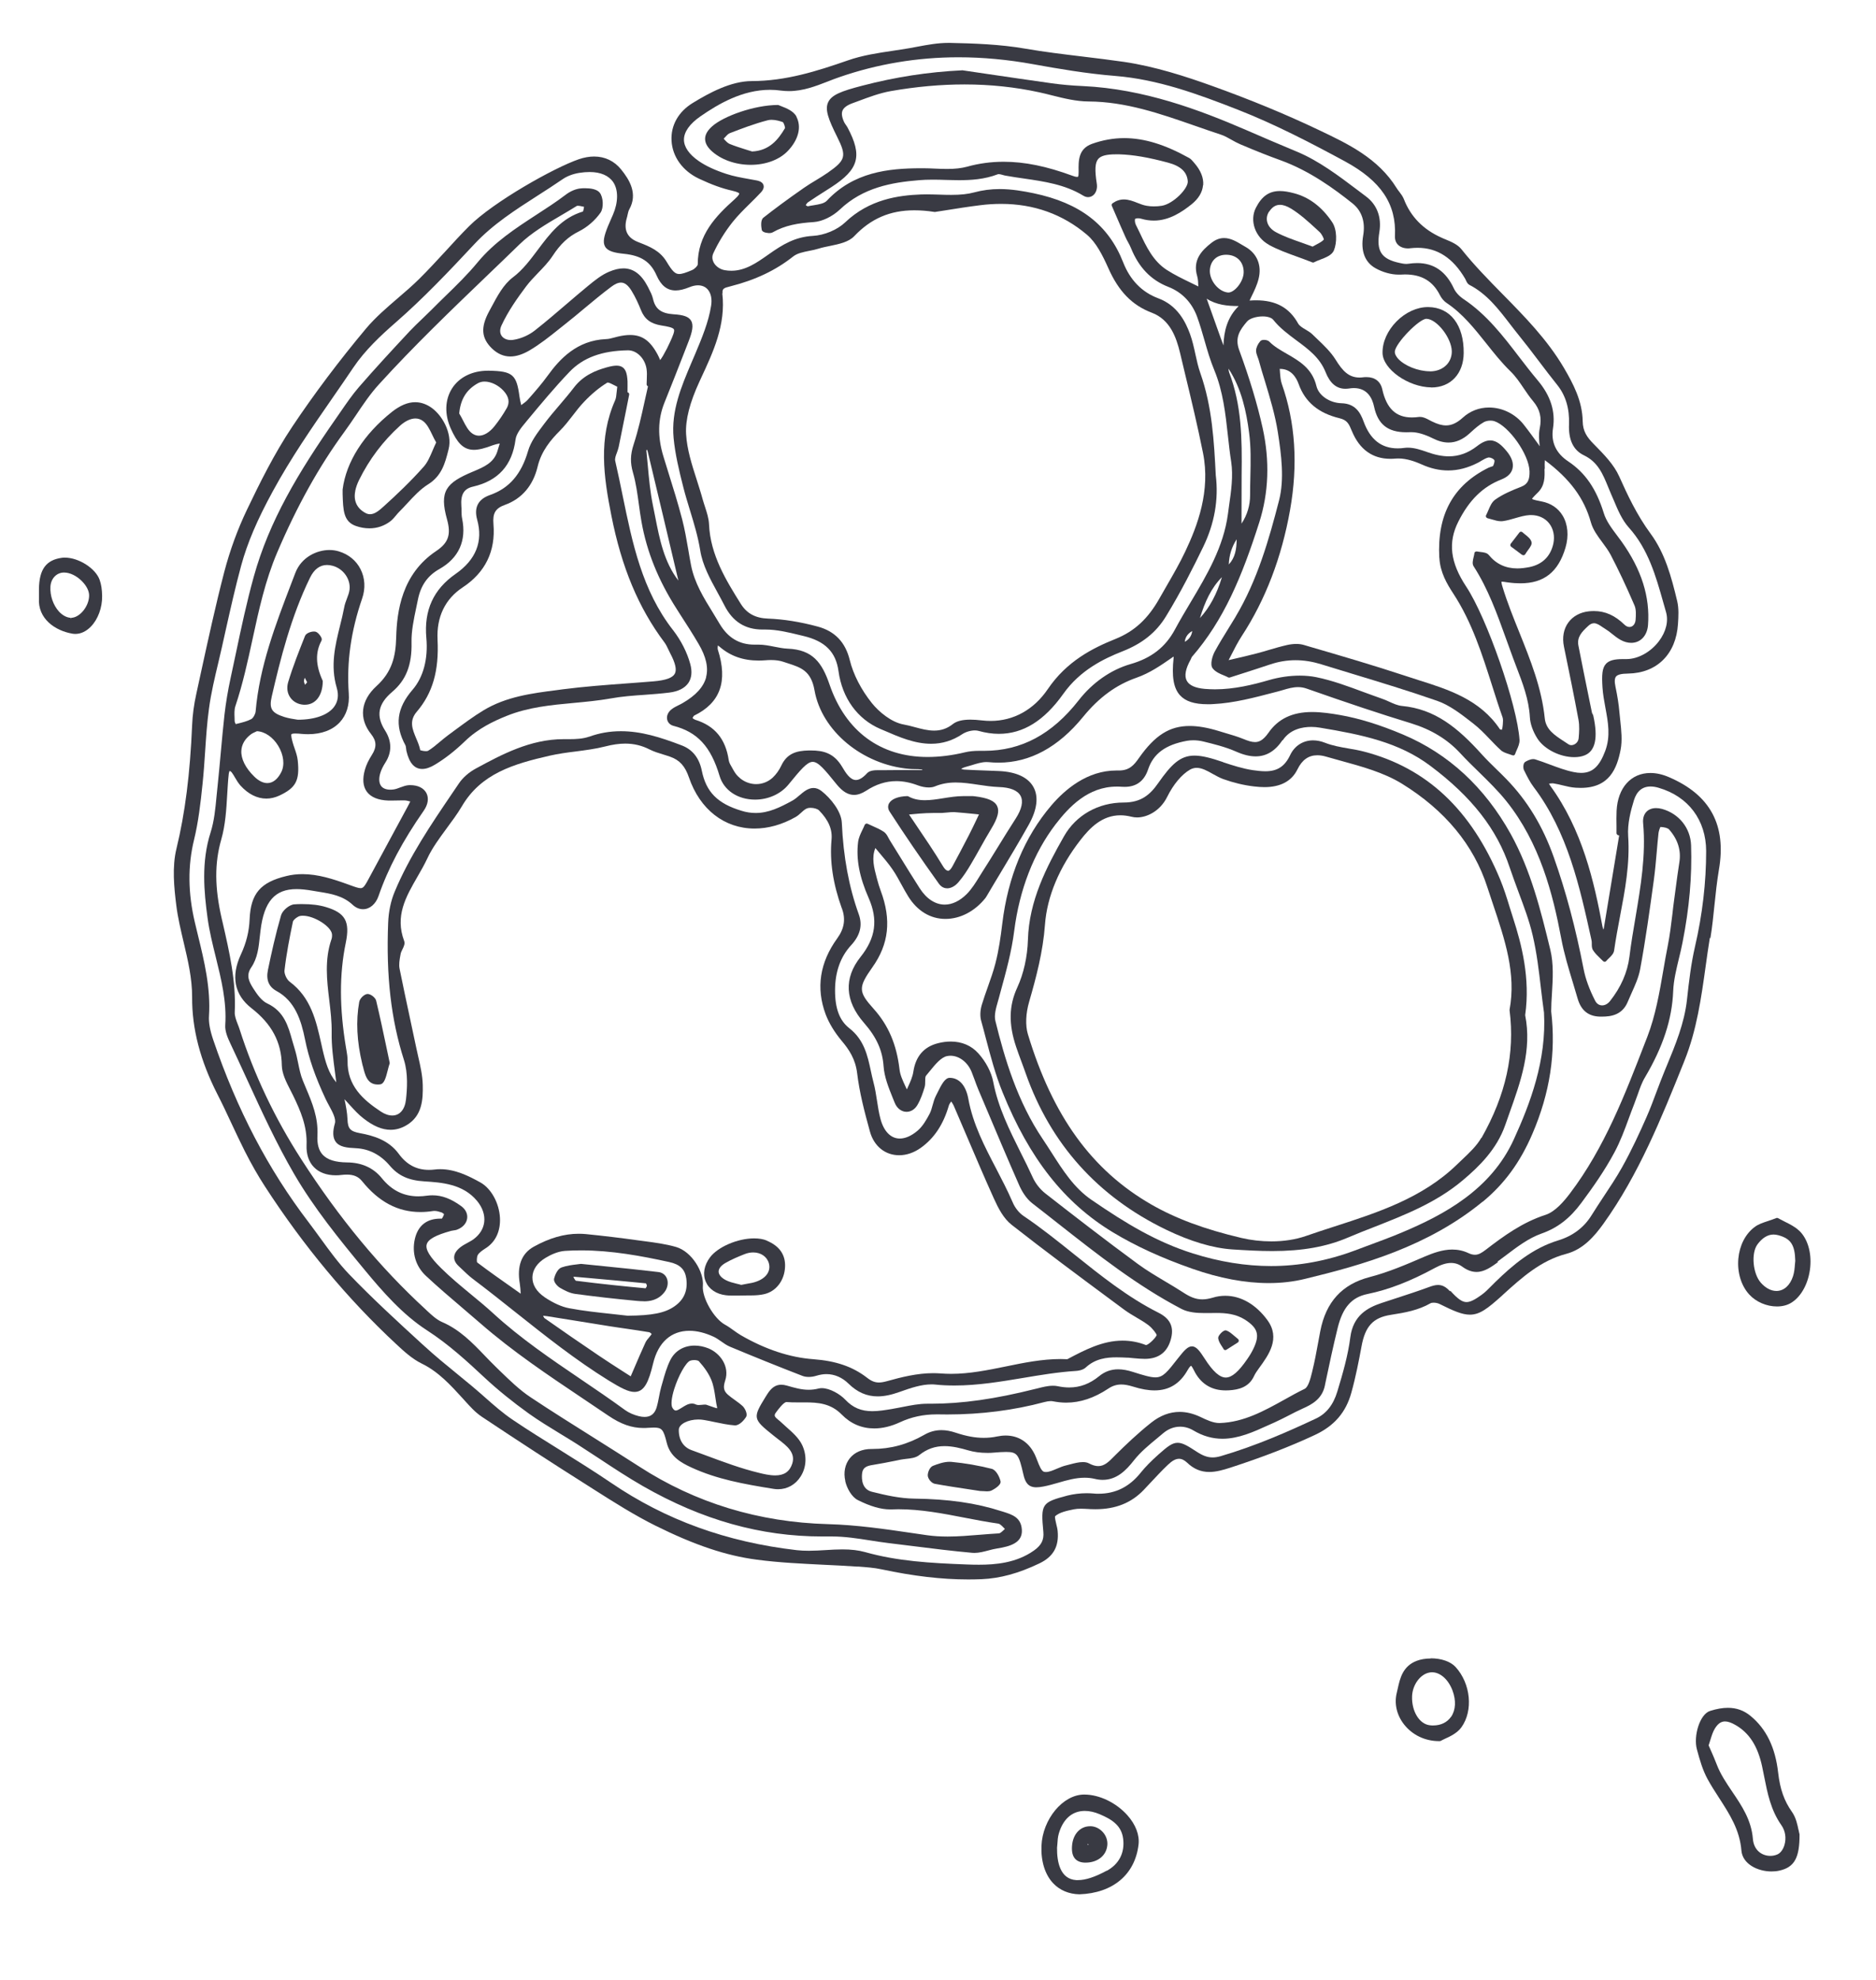 <?xml version="1.0" encoding="UTF-8"?>
<svg id="Layer_1" data-name="Layer 1" xmlns="http://www.w3.org/2000/svg" viewBox="0 0 219.13 231.23">
  <defs>
    <style>
      .cls-1 {
        fill: #393a43;
        stroke-width: 0px;
      }
    </style>
  </defs>
  <path class="cls-1" d="M199.79,109.54c.21-1.27.34-2.57.47-3.83.14-1.36.29-2.77.52-4.14.9-5.21-1.01-8.75-5.85-10.82-.74-.32-1.47-.48-2.15-.48-2.27,0-3.82,1.73-3.95,4.42-.03.6-.02,1.2-.01,1.79,0,.27,0,.54,0,.81,0,.12.09.23.21.25l.1.02h0s-.3,1.82-.3,1.82c-.5,3.02-1,6.04-1.5,9.07,0,.04-.02.07-.03.11-.05-.12-.1-.24-.12-.36-.98-5.26-2.35-11.29-6.1-16.44-.05-.07-.1-.16-.14-.25.13-.01.25-.03.38-.03.07,0,.14,0,.21.02.33.05.66.13.98.21.5.12,1.02.25,1.54.28.21.01.4.02.59.02,3.35,0,4.23-2.26,4.66-4.46.21-1.1.08-2.26-.04-3.39-.04-.36-.08-.72-.11-1.07-.07-.83-.21-1.73-.45-2.89-.13-.6-.1-.98.06-1.19.19-.23.61-.34,1.42-.35,3.37-.06,5.6-2.28,5.82-5.8.06-.89.11-1.8-.09-2.65-.68-2.86-1.43-5.61-3.11-7.89-1.61-2.18-2.73-4.59-3.66-6.67-.63-1.41-1.79-2.58-2.91-3.72l-.06-.06c-.81-.82-1.28-1.51-1.3-2.67-.04-2.38-1.11-4.39-2.2-6.25-1.93-3.28-4.59-5.99-7.16-8.6-1.64-1.67-3.33-3.39-4.81-5.25-.44-.55-1.17-.86-1.87-1.15-.15-.06-.3-.12-.44-.19q-3.22-1.43-4.41-4.51c-.13-.32-.33-.59-.53-.85-.11-.14-.22-.28-.31-.43-2.17-3.5-5.69-5.17-9.1-6.79-3.88-1.85-8.09-3.58-12.5-5.16-3.01-1.08-6.59-2.25-10.23-2.79-1.6-.23-3.24-.43-4.82-.62-2.22-.27-4.51-.54-6.75-.93-2.96-.51-5.96-.61-8.78-.67h-.21c-1.19,0-2.4.22-3.57.44-.32.06-.65.12-.97.18-.63.11-1.27.2-1.91.3-1.75.26-3.57.53-5.25,1.12-3.65,1.27-7.25,2.41-11.24,2.42-2.42,0-4.96,1.37-6.9,2.56-1.67,1.02-2.57,2.62-2.47,4.4.1,1.88,1.3,3.54,3.21,4.44,1.46.69,2.68,1.13,3.83,1.39.79.18.87.32.87.34,0,.03.01.18-.55.68-2.18,1.95-4.31,4.14-4.3,7.6,0,.16-.36.54-.68.67-.68.29-1.15.45-1.49.45-.47,0-.8-.32-1.47-1.44-.77-1.28-1.97-1.76-3.12-2.21l-.25-.1q-1.88-.75-1.27-2.81c.04-.12.06-.25.09-.38.05-.23.1-.45.2-.62,1.01-1.82.02-3.44-.96-4.65-.8-.99-1.89-1.51-3.16-1.51-.57,0-1.16.11-1.76.31-2.95,1.01-10.02,5.01-12.84,7.83-.95.95-1.88,1.96-2.77,2.94-.99,1.07-2.01,2.18-3.06,3.22-.79.78-1.65,1.52-2.48,2.23-1.28,1.1-2.61,2.24-3.71,3.54-3.18,3.8-6.08,7.66-8.62,11.46-2.13,3.19-3.85,6.68-5.3,9.71-1.1,2.3-1.99,4.74-2.65,7.25-1.02,3.92-1.89,7.93-2.74,11.82l-.53,2.44c-.28,1.26-.44,2.48-.49,3.65-.24,5.69-.82,10.28-1.83,14.43-.52,2.13-.28,4.53-.02,6.61.18,1.46.53,2.91.86,4.32.49,2.08,1,4.22.99,6.42-.02,3.68.94,7.38,2.95,11.32.57,1.11,1.11,2.26,1.63,3.38.5,1.06,1.01,2.16,1.55,3.23.78,1.54,1.56,2.91,2.38,4.17,4.51,6.96,9.67,13.15,15.32,18.4.87.81,1.85,1.72,2.97,2.27,1.97.96,3.36,2.49,4.83,4.1l.1.11.16.18c.6.66,1.21,1.34,1.95,1.83,4.37,2.91,8.31,5.47,12.03,7.82l1.1.7c2.3,1.46,4.68,2.97,7.15,4.2,4.58,2.27,8.23,3.5,11.83,3.97,2.62.35,5.32.47,7.92.6,1.25.06,2.53.12,3.8.21h.19c.89.07,1.81.13,2.68.32,3.7.79,7.01,1.18,10.11,1.18.52,0,1.04-.01,1.56-.03,2.17-.09,4.32-.68,6.75-1.84,1.64-.78,2.31-1.98,2.14-3.78-.02-.25-.09-.53-.16-.81-.07-.31-.2-.82-.13-.93.52-.46,1.41-.64,2.19-.8.24-.05.51-.07.83-.07.27,0,.54.02.81.03l.34.02c.18,0,.36.01.54.01,2.35,0,4.2-.74,5.65-2.27.26-.27.51-.55.77-.82.66-.7,1.33-1.43,2.04-2.1.5-.48.91-.7,1.3-.7.31,0,.62.15.94.45.76.73,1.6,1.09,2.59,1.09.81,0,1.64-.24,2.42-.49,3.82-1.24,6.97-2.46,9.91-3.83,2.27-1.06,3.63-2.63,4.27-4.95.52-1.87.88-3.76,1.18-5.37.43-2.39,1.36-3.39,3.43-3.71,1.69-.26,3.21-.54,4.63-1.35.08-.05.22-.07.37-.07.24,0,.52.06.71.16,1.64.82,2.63,1.24,3.52,1.24,1.16,0,2.07-.71,3.74-2.21l.18-.17c2.14-1.94,4.36-3.94,7.33-4.72,1.99-.52,3.32-2.08,4.36-3.53,4.12-5.75,6.77-12.34,9.33-18.71l.13-.33c1.43-3.56,1.96-7.35,2.47-11.01.15-1.09.31-2.22.49-3.32ZM169.37,150.8c-.46-.51-.89-.74-1.4-.74-.33,0-.67.1-1.1.26-1.22.45-2.48.86-3.71,1.26-.6.2-1.2.39-1.8.59-1.61.54-3.3,1.44-3.63,3.98-.27,2.12-.87,4.21-1.52,6.35-.47,1.56-1.29,2.6-2.52,3.17-3.21,1.51-7.05,3.2-11.13,4.39-.33.09-.62.14-.91.14-.6,0-1.16-.2-1.9-.69-.97-.63-1.59-1.02-2.19-1.02-.66,0-1.21.46-2.2,1.33-.91.81-1.56,1.47-2.1,2.14-1.33,1.67-2.95,2.48-4.94,2.48-.21,0-.42,0-.64-.03-.25-.02-.5-.03-.76-.03-.77,0-1.53.1-2.22.27-3.03.8-3.14.96-2.83,4.24.09.94-.23,1.56-1.08,2.17-2.08,1.48-4.54,1.67-6.45,1.67-.48,0-.95-.01-1.42-.03-4.26-.16-8.1-.38-11.89-1.45-.76-.21-1.6-.31-2.63-.31-.65,0-1.31.04-1.95.08-.65.04-1.31.08-1.97.08-.52,0-.98-.02-1.41-.07-8.21-.95-15.3-3.52-21.67-7.85-1.96-1.33-4.01-2.61-5.98-3.84-1.81-1.13-3.69-2.29-5.48-3.5-1.17-.78-2.26-1.74-3.31-2.67-.49-.43-.98-.86-1.48-1.28-.58-.48-1.17-.96-1.75-1.44-1.29-1.05-2.61-2.13-3.85-3.27l-.31-.28c-2.83-2.59-5.76-5.28-8.46-8.09-1.23-1.28-2.31-2.77-3.35-4.2-.46-.63-.91-1.25-1.38-1.87-4.72-6.17-8.37-13.15-11.15-21.32-.38-1.13-.54-2.01-.49-2.77.21-3.26-.55-6.4-1.29-9.43-.12-.5-.24-1-.36-1.5-.81-3.45-.84-6.62-.09-9.67.5-2.07.75-4.18.99-6.53.13-1.25.22-2.53.3-3.77.11-1.64.22-3.34.45-5,.24-1.81.68-3.64,1.1-5.41.14-.57.27-1.15.4-1.72.16-.7.32-1.41.47-2.11.55-2.45,1.12-4.99,1.79-7.46.72-2.64,1.86-5.32,3.7-8.69,2.07-3.81,4.57-7.43,6.99-10.92.81-1.17,1.62-2.34,2.42-3.53,1.36-2.01,3.18-3.72,4.95-5.26,3.22-2.81,6.18-5.93,9.18-9.14,2.15-2.31,4.81-4.01,7.38-5.66.97-.62,1.98-1.27,2.94-1.93.51-.35,1.19-.61,1.93-.73.43-.07.84-.1,1.21-.1,1.29,0,2.25.42,2.77,1.2.6.92.58,2.34-.05,3.8l-.16.36c-.15.33-.29.66-.43,1-.44,1.1-.63,1.84-.31,2.37.32.53,1.11.71,2.19.82,2,.2,3.11.93,3.81,2.52.53,1.2,1.24,1.76,2.23,1.76.47,0,.99-.13,1.61-.38.35-.14.68-.22.99-.22.48,0,.88.17,1.16.5.37.44.51,1.11.38,1.9-.3,1.91-1.09,3.79-1.85,5.6l-.09.21-.36.84c-1.17,2.76-2.38,5.61-2.08,8.78.18,1.88.62,3.73,1.14,5.77.23.91.51,1.82.78,2.7.46,1.5.93,3.05,1.19,4.66.27,1.73,1.17,3.36,2.04,4.95.27.49.53.97.78,1.46.97,1.91,2.43,2.83,4.46,2.83h.17s.18,0,.18,0c1.31,0,2.66.32,3.96.64l.46.11c2.53.6,3.79,1.86,4.1,4.1.43,3.15,2.21,5.61,4.89,6.76l.45.19c1.75.76,3.56,1.54,5.48,1.54,1.31,0,2.51-.37,3.65-1.13.39-.26.98-.43,1.46-.43.15,0,.29.02.41.05.82.23,1.62.35,2.39.35,2.84,0,5.3-1.53,7.53-4.67,1.96-2.77,4.72-4.1,6.9-4.96,2.32-.91,3.95-2.21,5.1-4.1,1.74-2.84,3.24-5.82,4.34-8.1,1.32-2.72,1.82-5.54,1.47-8.37-.2-3.91-.41-7.98-1.8-11.92-.25-.71-.42-1.47-.58-2.21-.17-.79-.35-1.6-.63-2.37-.51-1.38-1.44-3.32-3.7-4.16-1.91-.71-3.3-2.13-4.11-4.21-1.71-4.36-5.03-6.92-10.45-8.06-1.16-.24-2.55-.49-3.97-.49-1.04,0-2.02.13-2.98.39-.74.2-1.57.29-2.69.29-.46,0-.93-.01-1.4-.03-.47-.01-.95-.03-1.42-.03-.23,0-.46,0-.68.01-2.65.1-6.05.56-8.88,3.26-.91.87-2.43,1.51-3.78,1.58-2.09.12-3.54,1.02-5.09,2.11l-.2.14c-1.28.9-2.6,1.82-4.22,1.82-.26,0-.53-.02-.79-.07-.55-.1-1.06-.46-1.29-.92-.12-.24-.23-.62-.03-1.05.59-1.28,1.37-2.54,2.27-3.67.6-.75,1.31-1.45,1.99-2.12.44-.43.89-.88,1.31-1.33.34-.37.35-.67.29-.85-.06-.19-.25-.44-.81-.54-.29-.06-.59-.11-.88-.16-.89-.16-1.8-.32-2.65-.6-1.37-.45-2.39-.93-3.22-1.5-1.13-.78-1.73-1.65-1.73-2.5,0-.9.66-1.84,1.91-2.71,2.09-1.45,4.91-3.11,8.14-3.11.43,0,.86.03,1.28.09.31.04.62.06.94.06,1.63,0,3.11-.57,4.55-1.13.43-.17.87-.34,1.31-.49,4.46-1.55,9.15-2.33,13.94-2.33,2.83,0,5.76.27,8.72.81,2.88.52,6.23,1.1,9.6,1.37,4.95.4,9.61,2.1,14.33,3.95,4.34,1.7,8.56,3.9,12.48,6.02,4.22,2.29,6.03,4.98,5.85,8.72-.02.41.1.76.34,1.01.27.28.69.44,1.18.44.09,0,.18,0,.27-.02.29-.03.57-.05.85-.05,2.31,0,4.13,1.18,5.56,3.61.03.06.06.12.09.19.09.19.19.41.39.52,2.04,1.04,3.41,2.83,4.74,4.56.35.45.69.9,1.05,1.34.8.99,1.59,2.02,2.35,3.03.69.91,1.41,1.86,2.14,2.77.98,1.22,1.44,2.76,1.37,4.58-.07,1.84.5,3.04,1.76,3.64,1.63.79,2.2,2.2,2.81,3.69.11.28.23.56.35.84.11.24.21.49.32.74.47,1.12.96,2.28,1.75,3.16,2.26,2.51,3.15,5.66,4.01,8.7.11.39.22.78.33,1.16.31,1.06.01,2.3-.82,3.4-.96,1.28-2.45,2.1-3.8,2.1h-.09c-.11,0-.22,0-.32,0-1.03,0-1.6.16-1.97.54-.47.5-.51,1.33-.42,2.76.05.8.2,1.6.34,2.37.32,1.72.62,3.34-.02,5.06-.68,1.81-1.49,2.56-2.81,2.56-.27,0-.57-.03-.89-.1-.93-.19-1.86-.54-2.75-.87-.56-.21-1.15-.43-1.73-.61-.07-.02-.15-.03-.23-.03-.38,0-.77.23-.93.32-.28.18-.26.76-.14.99l.03.05c.32.65.65,1.32,1.09,1.9,3.98,5.26,5.38,11.64,6.74,17.8l.02.1c.03.12.03.26.03.4,0,.26,0,.53.15.76.22.35.52.64.82.93.12.11.24.23.35.34.05.05.11.08.18.08h.01c.07,0,.14-.04.18-.09.09-.11.2-.22.31-.32.28-.27.56-.55.61-.91.19-1.33.44-2.68.69-3.99.58-3.03,1.17-6.16.95-9.37-.1-1.45.31-3,.68-4.2.33-1.05.98-1.59,1.94-1.59.29,0,.61.05.94.15,3.47,1.01,5.54,3.77,5.55,7.39,0,3.64-.43,7.4-1.31,11.19-.45,1.96-.69,3.96-.93,6.17-.3,2.74-1.36,5.29-2.38,7.76l-.22.53c-.33.79-.63,1.61-.93,2.39-.38,1.01-.76,2.05-1.2,3.04-.78,1.77-1.73,3.85-2.87,5.88-.65,1.16-1.41,2.3-2.14,3.4-.47.71-.95,1.44-1.41,2.18-.88,1.42-2.19,2.41-3.9,2.93-3.01.92-5.32,2.89-7.37,4.89-.14.13-.28.27-.41.41-.37.38-.76.77-1.18,1.07-.7.5-1.26.83-1.74.83-.51,0-1.02-.36-1.9-1.33ZM84.4,34.24c-.06-.54.19-.62.83-.78l.11-.03c2.89-.73,5.28-1.87,7.31-3.48.48-.38,1.16-.51,1.89-.66.37-.07.75-.15,1.1-.26.41-.13.87-.22,1.31-.31,1.07-.22,2.18-.45,2.84-1.15,1.95-2.05,4.18-3.01,7.01-3.01.73,0,1.52.06,2.35.19.01,0,.02,0,.04,0s.03,0,.04,0c.41-.06.87-.13,1.35-.21,1.18-.19,2.52-.4,3.88-.57.84-.11,1.68-.16,2.48-.16,3.83,0,7.2,1.21,10.02,3.6,1.08.91,1.83,2.41,2.49,3.88,1.21,2.74,2.79,4.36,5.09,5.23,2.11.8,2.85,2.82,3.3,4.7.19.81.39,1.62.58,2.43.73,3.02,1.48,6.15,2.1,9.25.89,4.43-.64,8.49-2.08,11.52-.64,1.35-1.4,2.67-2.14,3.95-.29.5-.58,1-.86,1.5-1.35,2.4-2.93,3.85-5.13,4.74-2.67,1.07-5.71,2.6-7.93,5.88-1.62,2.38-3.98,3.7-6.66,3.7-.34,0-.69-.02-1.03-.06-.51-.06-.96-.09-1.35-.09-.93,0-1.59.17-2.03.51-.67.53-1.37.77-2.2.77-.75,0-1.5-.2-2.24-.4-.43-.12-.87-.23-1.3-.31-1.47-.26-2.92-1.5-3.72-2.49-1.26-1.57-2.18-3.36-2.59-5.03-.51-2.09-1.74-3.38-3.75-3.92-2.03-.55-3.98-.86-5.8-.93-1.47-.05-2.48-.6-3.18-1.72-1.67-2.67-3.56-5.69-3.71-9.29-.03-.69-.25-1.36-.46-2.01-.09-.29-.19-.57-.27-.86-.21-.78-.47-1.57-.71-2.34-.56-1.74-1.14-3.54-1.24-5.33-.09-1.67.43-3.68,1.57-6.15l.17-.37c1.43-3.07,2.92-6.25,2.49-9.91Z"/>
  <path class="cls-1" d="M210.08,213.71c-.12-.58-.29-1.45-.77-2.12-.91-1.29-1.39-2.66-1.61-4.58-.33-2.93-1.38-5.1-3.21-6.61-.78-.65-1.65-.96-2.66-.96-.61,0-1.27.11-2.07.36-1.23.38-1.97,2.96-1.55,4.49.33,1.23.67,2.42,1.25,3.48.41.75.88,1.48,1.34,2.19,1.24,1.92,2.41,3.73,2.61,6.15.13,1.58,1.91,2.44,3.51,2.44.32,0,.64-.03.94-.1,1.74-.39,2.35-1.5,2.34-4.21,0-.02,0-.05-.01-.07-.03-.11-.07-.27-.1-.46ZM208.44,215.45c-.16.55-.48.97-.85,1.12-.26.11-.53.16-.81.16-.93,0-1.92-.61-2.03-1.99-.18-2.2-1.3-3.86-2.39-5.47-.72-1.07-1.4-2.07-1.84-3.23-.2-.54-.44-1.07-.66-1.58-.09-.21-.19-.42-.28-.63.08-.23.15-.45.21-.66.15-.48.29-.94.52-1.31.35-.57.73-.83,1.18-.83.33,0,.73.13,1.21.41,1.62.92,2.62,2.47,3.13,4.86.08.39.16.79.24,1.18.38,1.91.76,3.89,2.01,5.67.46.65.59,1.51.36,2.3Z"/>
  <path class="cls-1" d="M126.66,209.57h-.05c-2.47.02-4.83,2.88-4.96,5.99-.07,1.8.41,3.35,1.36,4.36.78.83,1.84,1.27,3.07,1.3,3.92-.14,6.5-2.31,6.91-5.81.13-1.11-.33-2.33-1.3-3.42-1.31-1.47-3.28-2.42-5.03-2.42ZM129.27,218.46c-1.36.74-2.46,1.1-3.36,1.1-.07,0-.13,0-.2,0-1.88-.12-2.26-2.12-2.24-3.78.01-.12.02-.28.04-.45.02-.37.05-.8.16-1.18.49-1.72,1.57-2.67,3.04-2.67.55,0,1.14.13,1.75.39,1.5.63,2.54,1.36,2.73,2.85.21,1.64-.47,2.97-1.92,3.76Z"/>
  <path class="cls-1" d="M210.14,143.71c-.47-.45-1.08-.75-1.66-1.04-.26-.13-.53-.27-.79-.41-.04-.02-.08-.03-.12-.03-.03,0-.06,0-.09.02-.33.13-.64.23-.93.33-.63.21-1.17.38-1.62.73-1.06.8-1.74,2.14-1.88,3.68-.14,1.6.33,3.16,1.28,4.19.79.86,2.02,1.39,3.23,1.39.66,0,1.26-.16,1.73-.47,1.17-.75,1.99-2.34,2.16-4.14.16-1.74-.33-3.33-1.3-4.25ZM205.26,145.35c.57-.78,1.21-1.18,1.9-1.18.18,0,.37.03.57.08,1.45.4,1.93,1.13,1.97,3-.01.08-.03.23-.04.4-.03.41-.07.92-.22,1.38-.35,1.09-1.08,1.73-1.94,1.73-.63,0-1.27-.34-1.82-.96-.94-1.06-1.15-3.43-.41-4.46Z"/>
  <path class="cls-1" d="M167.12,193.68c-.62,0-1.19.1-1.66.28-1.61.63-1.93,2.03-2.2,3.26-.04.16-.07.32-.11.48-.31,1.26,0,2.6.86,3.69.97,1.23,2.45,1.94,4.08,1.94h.09s.09-.01.13-.04c.1-.06.26-.13.44-.22.58-.26,1.45-.66,1.95-1.35,1.4-1.94,1.1-5.1-.68-7.05-.58-.63-1.66-1.01-2.9-1.01ZM169.49,200.49c-.45.65-1.19,1.01-2.08,1.01-.12,0-.25,0-.38-.02-1.23-.13-2.15-1.62-2.09-3.39.05-1.34.96-2.58,2.03-2.77.1-.02.2-.03.3-.03.96,0,1.9.83,2.39,2.12.44,1.17.38,2.29-.16,3.08Z"/>
  <path class="cls-1" d="M7.58,65.12c-.12,0-.24,0-.35.02-1.84.25-2.65,1.34-2.68,3.65,0,.12,0,.24,0,.36,0,.25,0,.49,0,.73-.14,2.36,1.86,3.77,3.9,4.12.12.02.23.03.35.03.64,0,1.26-.29,1.8-.84.85-.86,1.35-2.24,1.33-3.59-.01-.76-.11-1.38-.29-1.88-.47-1.34-2.44-2.6-4.06-2.6ZM8.27,72.15c-.47-.02-.96-.28-1.38-.73-.67-.74-1.06-1.85-1-2.9.05-.96.72-1.66,1.59-1.66.69,0,1.49.39,2.11,1.03.54.55.84,1.17.82,1.7-.03,1.25-1.12,2.56-2.12,2.56v.12s-.01,0-.02,0l-.02-.12Z"/>
  <path class="cls-1" d="M174.88,147.36c.33-.24.65-.48.98-.73,1.32-1,2.69-2.04,4.19-2.57,1.88-.66,3.32-1.77,4.68-3.61,1.33-1.79,2.71-3.75,3.84-5.86.69-1.28,1.2-2.66,1.69-4,.22-.59.43-1.17.66-1.75.13-.33.25-.67.37-1.01.24-.68.48-1.39.84-1.99,2.13-3.6,3.18-6.81,3.31-10.1.05-1.27.37-2.56.67-3.81.15-.61.3-1.23.42-1.86.8-4.04,1.12-7.75,1-11.35-.07-2.02-1.4-3.69-3.38-4.25-.25-.07-.49-.1-.71-.1-.48,0-.88.16-1.15.46-.29.32-.41.77-.36,1.31.34,3.72-.29,7.41-.89,10.98-.26,1.51-.52,3.06-.71,4.6-.23,1.84-1,3.59-2.28,5.2-.25.31-.58.49-.91.49-.35,0-.64-.2-.82-.55-.67-1.31-1.12-2.55-1.34-3.68-.93-4.8-2.07-9.08-3.49-13.08-1.28-3.62-3.09-6.6-5.54-9.12-.38-.39-.76-.77-1.15-1.14-.57-.56-1.17-1.14-1.71-1.74-2.82-3.13-5.48-5.3-9.34-5.66-.49-.05-.96-.26-1.47-.49-.28-.13-.57-.26-.87-.36-.72-.25-1.44-.52-2.16-.78-1.78-.66-3.63-1.35-5.51-1.73-.6-.12-1.25-.18-1.92-.18-1.17,0-2.41.18-3.59.52-1.85.54-4.06,1.08-6.31,1.08-.4,0-.8-.02-1.19-.05-1.12-.1-1.83-.42-2.11-.96-.3-.56-.14-1.4.46-2.47.03-.05.05-.11.07-.16.02-.05.04-.1.06-.13,3.76-4.33,5.87-9.42,7.88-15.72,1.11-3.48,1.24-7.18.4-11.01-.62-2.8-1.52-5.78-2.74-9.11-.54-1.47.07-2.35.92-3.35.29-.34,1.07-.59,1.82-.59.57,0,1.03.15,1.23.39.76.96,1.75,1.69,2.7,2.4,1.41,1.04,2.74,2.03,3.41,3.7.52,1.32,1.28,1.96,2.32,1.96.13,0,.27-.01.42-.03.2-.03.39-.05.57-.05,1.57,0,2.15,1.17,2.36,2.16.44,2.07,1.6,3,3.76,3,.16,0,.32,0,.48-.01.05,0,.09,0,.14,0,.69,0,1.53.25,2.5.73.64.32,1.24.48,1.82.48.86,0,1.66-.35,2.45-1.06l.12-.11c.49-.45,1.01-.91,1.57-1.22.19-.1.47-.17.75-.17.17,0,.32.02.45.06,1.71.56,4.06,3.89,4.12,5.85.02.88-.13,1.49-.99,1.82-1.08.42-2.12.86-3.01,1.49-.4.28-.61.77-.81,1.25-.08.2-.17.39-.26.57-.04.07-.04.15,0,.22.03.07.1.12.17.14.17.04.34.09.51.14.34.1.7.21,1.05.21.07,0,.14,0,.21-.01.5-.07.99-.21,1.46-.35.59-.17,1.14-.33,1.7-.36.05,0,.11,0,.16,0,.85,0,1.6.34,2.09.95.51.64.69,1.51.5,2.4-.33,1.47-1.28,2.41-2.77,2.72-.51.1-.99.16-1.43.16-1.38,0-2.48-.52-3.34-1.57-.21-.26-.6-.31-.97-.35-.14-.02-.28-.03-.41-.06-.02,0-.04,0-.06,0-.05,0-.1.02-.14.04-.06.04-.1.1-.1.18-.02.14-.05.28-.09.43-.09.39-.19.79,0,1.08,1.69,2.62,2.75,5.58,3.78,8.44.27.75.54,1.51.82,2.26.12.33.25.65.37.98.76,1.98,1.48,3.84,1.6,5.95.04.78.37,1.69.89,2.5.79,1.23,2.63,2.16,4.29,2.16.46,0,.88-.07,1.24-.22,1.23-.5,1.56-2.05.99-4.61-.02-.09-.06-.17-.1-.23-.02-.04-.04-.08-.05-.1l-.33-1.6c-.43-2.09-.85-4.18-1.26-6.27-.19-.98.38-1.59,1.14-2.29.23-.22.46-.32.68-.32.32,0,.64.21.97.44.11.08.23.15.34.22.28.17.54.37.81.59.31.25.63.5.99.7.42.23.83.34,1.24.34,1.08,0,1.86-.83,1.96-2.07.25-3.3-.76-6.49-3.09-9.76-.17-.23-.34-.47-.52-.7-.63-.84-1.28-1.7-1.56-2.63-.88-2.84-2.16-4.7-4.15-6.03-1.43-.95-2.03-2.25-1.78-3.85.31-1.99-.28-3.83-1.79-5.62-.75-.89-1.48-1.84-2.18-2.75-1.86-2.43-3.79-4.94-6.47-6.73-.51-.34-.94-.81-1.14-1.25-.93-1.99-2.33-2.96-4.28-2.96-.33,0-.67.03-1.03.08-.07.01-.15.02-.23.02-.25,0-.53-.05-.78-.11-2.15-.46-2.75-1.37-2.38-3.61.28-1.72-.27-3.2-1.56-4.16-.34-.25-.68-.51-1.02-.77-2.2-1.66-4.47-3.37-6.98-4.43-2.23-.93-4.2-1.77-6.03-2.57-5.42-2.34-11.92-4.79-19.03-5.12-1.35-.06-2.54-.17-3.62-.32-2.51-.35-5.06-.73-7.53-1.09l-2.91-.43s-.02,0-.04,0c0,0,0,0-.01,0-3.96.19-7.79.78-11.69,1.8-2.42.63-3.57,1.06-3.97,1.94-.39.85.03,1.98,1.06,4.04,1.12,2.24,1,2.71-1.09,4.17-.44.31-.92.6-1.38.88-.47.28-.96.58-1.42.9-1.95,1.36-3.41,2.44-4.73,3.48-.38.3-.24,1.16-.19,1.42.07.37.88.38.89.38.16,0,.28-.03.37-.08,1.45-.83,2.98-1.09,4.83-1.21.97-.07,2.16-.64,3.04-1.47,2.7-2.56,6.04-3.16,9.25-3.42.47-.04.96-.06,1.56-.06.51,0,1.03.01,1.54.03.52.01,1.04.03,1.56.03,1.35,0,2.94-.08,4.53-.69.03-.01.06-.02.1-.02.12,0,.29.05.45.09.12.04.24.07.36.09.72.13,1.46.24,2.17.34,2.34.34,4.76.69,6.89,1.99.19.12.39.18.58.18.27,0,.53-.12.72-.34.26-.31.37-.76.29-1.25-.25-1.6-.2-2.43.17-2.87.32-.37.95-.54,2.06-.54.13,0,.26,0,.4,0,1.62.05,3.38.35,5.69.97,1.49.4,2.23,1.09,2.31,2.18.06.84-1.69,2.64-3.04,2.86-.3.05-.61.07-.92.07-.29,0-.57-.02-.84-.07-.36-.06-.71-.19-1.08-.34-.5-.2-1.03-.4-1.58-.4-.47,0-.91.15-1.33.45-.1.07-.13.19-.08.3l.45,1.04c.38.87.75,1.74,1.14,2.6.09.21.2.41.31.61.13.24.25.46.34.69.91,2.25,2.33,3.73,4.36,4.52,1.59.62,2.74,1.82,3.35,3.46.33.91.61,1.86.87,2.78.33,1.16.68,2.36,1.15,3.49,1.02,2.46,1.31,5.11,1.59,7.67.11.99.22,2.02.38,3.02.25,1.65,0,3.43-.25,5.15-.05.32-.09.64-.13.96-.51,3.83-2.46,7.12-4.35,10.29-.62,1.04-1.27,2.13-1.85,3.21-1.1,2.04-2.74,3.32-5.17,4.02-2.3.66-4.46,2.17-6.07,4.24-3.1,3.96-6.7,5.89-11.01,5.89-.12,0-.24,0-.36,0-.09,0-.18,0-.27,0-.62,0-1.15.06-1.62.17-1.53.37-3,.55-4.38.55-5.51,0-9.58-3-11.45-8.45-.88-2.57-1.97-4.08-4.89-4.2-.52-.02-1.05-.13-1.57-.23-.6-.12-1.22-.24-1.83-.24-.07,0-.14,0-.21,0-.09,0-.19,0-.28,0-1.77,0-3.1-.8-4.07-2.44-.25-.43-.52-.86-.78-1.29-1.06-1.71-2.15-3.48-2.55-5.53-.12-.62-.23-1.24-.33-1.86-.2-1.16-.41-2.36-.71-3.52-.48-1.84-1.05-3.68-1.61-5.46-.2-.63-.39-1.26-.58-1.88-.7-2.29-.66-4.35.13-6.3.78-1.92,1.54-3.88,2.28-5.77l.54-1.39c.41-1.06.61-1.87.27-2.41-.28-.45-.87-.66-2.03-.73-1.46-.1-2.14-.61-2.41-1.82-.1-.43-.31-.83-.51-1.22l-.09-.18c-.75-1.44-1.68-2.14-2.85-2.14-.51,0-1.05.13-1.67.39-.88.37-1.64.98-2.48,1.67-.84.69-1.68,1.41-2.51,2.12-1.2,1.03-2.44,2.09-3.7,3.08-.7.55-1.62.95-2.47,1.08-.11.02-.22.03-.32.03-.48,0-.88-.19-1.09-.51-.21-.32-.21-.75,0-1.2.77-1.67,1.88-3.23,2.87-4.55.42-.56.92-1.08,1.4-1.58.6-.62,1.22-1.26,1.7-1.99.91-1.39,1.83-2.25,3.07-2.86.96-.48,1.88-1.27,2.52-2.18.39-.55.34-1.8-.09-2.34-.34-.43-1.12-.52-1.72-.52-.16,0-.32,0-.47.02-.57.04-1.24.32-1.81.76-1.09.83-2.27,1.59-3.41,2.33-2.41,1.57-4.9,3.19-6.83,5.52-1.16,1.41-2.5,2.72-3.8,3.98-.53.52-1.07,1.04-1.59,1.57-.35.35-.71.7-1.07,1.04-.5.48-1.02.97-1.51,1.49l-.1.11c-1.94,2.08-3.94,4.24-5.83,6.42-.76.88-1.43,1.86-2.08,2.8-.18.26-.36.52-.54.78-4.48,6.42-7.84,12.03-9.65,18.55-.82,2.95-1.47,6-2.09,8.95-.2.94-.4,1.87-.6,2.81-.33,1.51-.57,2.97-.73,4.35-.16,1.43-.29,2.88-.42,4.29-.12,1.34-.25,2.73-.39,4.09-.04.39-.08.79-.12,1.18-.13,1.4-.27,2.86-.69,4.18-1.11,3.46-.77,6.97-.36,9.98.21,1.56.6,3.12.97,4.62.63,2.55,1.28,5.18,1.1,7.9-.05.73.28,1.49.62,2.21.67,1.42,1.34,2.87,1.98,4.27,1.67,3.64,3.4,7.4,5.44,10.91,2.3,3.95,5.24,7.59,8.3,11.28,2,2.42,4.38,5.15,7.2,6.97,2.59,1.67,4.81,3.73,6.76,5.55,1.54,1.43,3.27,2.83,5.15,4.18,1.18.84,2.43,1.6,3.64,2.34.65.4,1.31.79,1.95,1.2.87.56,1.74,1.13,2.61,1.7,1.66,1.1,3.38,2.23,5.14,3.24,6.92,3.96,13.76,5.88,20.93,5.88.29,0,.58,0,.88,0,.1,0,.2,0,.3,0,1.46,0,2.96.23,4.42.46.7.11,1.42.22,2.14.31.95.11,1.89.23,2.84.35,2.28.29,4.63.58,6.96.79.08,0,.17.01.25.01.55,0,1.1-.15,1.64-.29.34-.09.68-.18,1.02-.23,1.54-.24,2.96-.67,2.88-2.16-.08-1.46-1.11-1.79-2.19-2.13l-.2-.06c-2.96-.96-6.19-1.42-10.18-1.47-1.66-.02-3.36-.4-4.95-.8-1.14-.29-1.21-1.43-1.15-2.09.07-.73.49-.93,1.3-1.05.86-.14,1.74-.31,2.58-.48l.63-.13c.2-.04.42-.06.64-.09.56-.06,1.13-.12,1.54-.45.9-.71,1.83-1.04,2.95-1.04.96,0,1.93.25,2.75.49.68.2,1.44.3,2.25.3.25,0,.49,0,.73-.03.59-.05,1.07-.08,1.46-.08,1.33,0,1.49.33,2.02,2.64.2.89.54,1.49,1.51,1.49.22,0,.49-.03.81-.09.6-.11,1.2-.29,1.77-.45.99-.29,2.02-.58,3.06-.58.41,0,.79.04,1.17.13.32.08.64.12.94.12,1.63,0,2.72-1.09,3.65-2.28.77-.98,1.78-1.81,2.75-2.61.23-.19.45-.37.67-.56.59-.5,1.27-.76,1.98-.76.53,0,1.06.15,1.53.43,1.11.66,2.22.98,3.41.98,1.87,0,3.64-.8,5.35-1.58.25-.11.49-.22.74-.33.55-.25,1.1-.53,1.63-.8.53-.28,1.09-.56,1.64-.81,1.09-.48,2.27-1.12,2.6-2.67l.05-.26c.45-2.14.92-4.35,1.45-6.5.59-2.39,1.63-3.57,3.47-3.95,2.49-.51,5-1.48,7.89-3.05.72-.39,1.34-.58,1.88-.58.48,0,.91.14,1.32.44.56.41,1.11.61,1.66.61.93,0,1.75-.6,2.54-1.17ZM143.53,65.92c.04-1.08.35-2.06.92-2.94-.01,1.17-.18,2.15-.92,2.94ZM143.57,43.46c-.05-.12-.06-.26-.07-.41,1.55,2.38,2.09,5.09,2.4,7.46.23,1.69.19,3.46.15,5.17-.02.72-.03,1.44-.03,2.15,0,1.18-.33,2.3-1,3.32,0-.36,0-.72,0-1.08,0-1.5,0-3.06.01-4.58.06-4.32,0-8.2-1.47-12.03ZM180.44,54.75c-.01-.35-.02-.69.01-1.01,2.92,2.18,4.59,4.43,5.38,7.27.24.85.79,1.6,1.33,2.32.35.47.7.95.97,1.45.9,1.72,1.79,3.6,2.79,5.92.21.48.17,1.12.13,1.69-.04.49-.33.83-.72.83-.19,0-.39-.09-.57-.26-1.12-1.09-2.26-1.6-3.57-1.6-.2,0-.4.01-.6.03-1.02.11-1.87.58-2.4,1.31-.55.75-.73,1.75-.51,2.81l.02.1c.57,2.77,1.16,5.63,1.68,8.45.13.71.08,1.47.02,2.14-.04.49-.47.82-.85.82-.13,0-.26-.04-.37-.12-.17-.12-.35-.23-.53-.35-1.07-.7-2.08-1.36-2.21-2.67-.36-3.54-1.68-6.81-2.95-9.98-.7-1.73-1.42-3.52-1.97-5.32-.14-.44-.14-.6-.14-.65,0,0,0,0,0,0,.01,0,.03,0,.06,0,.12,0,.29.02.51.06l.23.03c.5.07.98.1,1.42.1,2.75,0,4.42-1.32,5.26-4.16.41-1.38.28-2.75-.34-3.76-.53-.87-1.37-1.43-2.44-1.64-.38-.07-1.03-.2-1.12-.3.02-.11.5-.57.65-.72.86-.83.83-1.83.8-2.8ZM140.54,21.63c.07-.85-.29-1.75-1.05-2.61l-.1-.12c-.14-.16-.29-.34-.49-.45-2.84-1.58-5.25-2.32-7.59-2.32-1.27,0-2.53.23-3.76.67-1.61.58-1.58,1.99-1.56,3.23v.08c0,.29-.02.46-.07.52-.02.02-.07.03-.11.03-.12,0-.3-.04-.53-.13-3.04-1.12-5.6-1.64-8.05-1.64-1.45,0-2.89.19-4.28.58-.63.17-1.37.26-2.31.26-.47,0-.95-.02-1.43-.04-.45-.02-.9-.04-1.34-.04h-.26c-3.89,0-7.92.46-11.04,3.8-.3.32-.93.42-1.53.52-.23.04-.46.07-.68.12-.05,0-.17-.08-.24-.13.07-.13.14-.24.21-.3.67-.46,1.37-.91,2.05-1.34l.72-.46c3.23-2.09,3.66-3.66,1.9-6.97-.06-.11-.13-.21-.2-.31-.07-.1-.14-.2-.19-.3-.27-.58-.34-1.03-.2-1.36.14-.34.52-.63,1.15-.86l.68-.25c1.23-.46,2.51-.94,3.8-1.17,2.97-.52,5.87-.78,8.63-.78,2.99,0,5.92.31,8.72.92.5.11,1,.23,1.5.36,1.39.35,2.82.7,4.25.71,4.36.02,8.42,1.44,12.36,2.81,1.01.35,2.06.72,3.1,1.06.43.14.82.36,1.24.6.32.18.66.37,1.01.52,1.88.8,3.35,1.38,4.74,1.88,3.39,1.23,6.26,3.33,8.39,5.03,1.09.87,1.52,2.17,1.25,3.75-.31,1.81.19,3.13,1.45,3.83.82.46,1.82.74,2.66.74.08,0,.16,0,.24,0,.18-.01.36-.02.53-.02,1.95,0,3.25.77,4.08,2.41.19.38.48.72.8.93,1.86,1.24,3.25,3,4.6,4.69.88,1.11,1.8,2.27,2.84,3.28.6.58,1.07,1.27,1.56,2,.34.5.69,1.02,1.09,1.49.8.96,1.03,1.91.77,3.19-.14.67-.08,1.38,0,2.07-.04-.05-.08-.1-.11-.16-.56-.77-1.14-1.58-1.74-2.34-.99-1.27-2.51-2.02-4.07-2.02-1.16,0-2.21.41-3.06,1.18-.68.62-1.31.91-1.96.91-.48,0-.99-.14-1.66-.47-.09-.04-.18-.09-.27-.14-.35-.19-.72-.38-1.09-.38-.05,0-.09,0-.14,0-.29.04-.57.06-.83.06-1.86,0-2.96-1.04-3.46-3.28-.2-.92-.86-1.43-1.84-1.43-.13,0-.26,0-.39.02-.15.02-.28.03-.42.03-1.26,0-1.98-.76-2.79-2.07-.57-.92-1.39-1.7-2.18-2.45-.18-.17-.36-.34-.54-.52-.23-.23-.53-.4-.81-.57-.36-.21-.7-.42-.86-.7-1.03-1.85-2.59-2.71-4.92-2.71-.24,0-.49.01-.75.03.07-.14.13-.29.2-.43.33-.67.67-1.37.85-2.1.4-1.57-.17-2.97-1.53-3.74-.13-.08-.27-.16-.41-.24-.65-.39-1.32-.79-2.09-.79-.51,0-.98.18-1.45.54-1.2.93-2.24,2.05-1.69,3.91.1.36.12.75.13,1.17,0,.01,0,.02,0,.03-.28-.14-.56-.28-.84-.41-.95-.46-1.94-.94-2.83-1.51-1.59-1.02-2.4-2.71-3.17-4.35-.15-.32-.3-.63-.46-.94-.12-.23-.13-.61-.08-.68.02-.02.14-.07.35-.07.12,0,.25.02.35.05.5.15,1,.22,1.49.22,1.8,0,3.3-1.02,4.4-1.9.82-.66,1.27-1.41,1.34-2.23ZM143.22,29.75c.63,0,1.14.21,1.51.58.36.37.55.89.54,1.48-.02,1.11-1.08,2.35-1.78,2.35h-.05c-1.12-.1-2.19-1.43-2.12-2.62.07-1.09.81-1.79,1.9-1.79ZM143.22,29.5h0ZM144.63,35.75s.03,0,.05,0c-1.33,1.31-1.72,2.93-1.77,4.59-.1-.28-.21-.56-.31-.83-.48-1.33-.95-2.67-1.43-4.01l-.22-.62c1.13.73,2.43.86,3.68.86ZM140.16,72.18c.59-1.92,1.32-3.52,2.57-4.78-.6,1.99-1.43,3.54-2.57,4.78ZM98.73,172.97c.19.83.75,1.85,1.47,2.21,1.43.72,2.69,1.09,3.75,1.09.06,0,.12,0,.18,0,.27-.01.54-.02.8-.02,2.63,0,5.23.5,7.75.99,1.28.25,2.61.5,3.93.69.19.03.41.25.62.47.05.05.1.1.15.15-.04.04-.09.08-.13.12-.19.18-.41.39-.57.4-.73.04-1.47.1-2.21.16-1.25.1-2.53.21-3.78.21-.87,0-1.64-.05-2.36-.15-.6-.09-1.2-.17-1.79-.26-3.19-.47-6.49-.95-9.83-1.04-8.06-.22-15.47-2.47-22.02-6.71-1.74-1.12-3.52-2.24-5.25-3.33-2.46-1.55-5.01-3.14-7.47-4.78-1.3-.86-2.46-2-3.59-3.09l-.48-.47c-.44-.43-.88-.88-1.3-1.32-1.43-1.49-2.91-3.02-4.96-3.9-.63-.27-1.19-.79-1.74-1.3l-.22-.21c-5.29-4.86-10.03-10.58-14.49-17.5-3.08-4.78-5.51-9.88-7.2-15.17-.06-.2-.14-.4-.22-.6-.19-.5-.37-.96-.35-1.41.17-3.58-.63-7.05-1.4-10.41l-.12-.51c-.83-3.62-.85-6.48-.05-9.26.48-1.68.59-3.49.69-5.23.05-.79.09-1.62.18-2.41.01-.11.05-.23.1-.36.1.05.2.11.24.17.14.19.27.4.4.63.18.31.38.64.63.92.9.99,1.94,1.52,3.02,1.52.51,0,1.02-.12,1.52-.35,1.94-.91,2.39-1.76,2.15-4.1-.05-.49-.21-.96-.37-1.42-.08-.24-.17-.48-.23-.72-.07-.26-.22-.82-.13-.93.02-.02.1-.08.44-.08.23,0,.52.02.81.05.23.02.46.03.69.03,1.57,0,2.85-.48,3.7-1.39.78-.84,1.15-2.01,1.05-3.38-.26-3.64.25-7.26,1.56-11.07.41-1.18.34-2.4-.19-3.44-.5-.99-1.39-1.72-2.5-2.06-.35-.11-.73-.17-1.12-.17-1.48,0-3.28.83-3.99,2.67l-.49,1.28c-1.82,4.75-3.7,9.66-4.15,14.91-.03.32-.28.76-.51.89-.49.26-1.08.4-1.65.54l-.17.04c-.05-.11-.12-.27-.12-.35,0-.12,0-.25-.01-.38-.02-.48-.04-.97.1-1.38.86-2.56,1.44-5.23,2-7.81.73-3.38,1.49-6.87,2.88-10.12,2.32-5.44,4.88-10.03,7.8-14.02.48-.65.94-1.34,1.39-2,.83-1.24,1.69-2.52,2.7-3.62,4.05-4.46,8.47-8.7,12.74-12.8,1.23-1.18,2.46-2.36,3.68-3.55,1.38-1.34,3.13-2.37,4.82-3.36.62-.37,1.25-.73,1.85-1.11.03-.02.08-.03.15-.03.14,0,.33.04.51.08.07.01.13.03.2.04,0,.04-.02.09-.02.13-.02.13-.06.34-.1.42-2.49.74-3.9,2.63-5.27,4.46-.87,1.16-1.76,2.36-2.92,3.23-1.1.83-1.81,2.17-2.5,3.46l-.27.5c-1.01,1.87-.92,3.12.31,4.33.65.63,1.37.95,2.16.95.68,0,1.41-.23,2.21-.69,1.23-.72,2.37-1.63,3.47-2.51.23-.18.46-.37.69-.55.77-.6,1.53-1.24,2.26-1.85,1.02-.85,2.08-1.73,3.16-2.54.44-.33.81-.49,1.14-.49.43,0,.82.3,1.22.94.48.77.85,1.62,1.11,2.27.42,1.06,1.14,1.6,2.39,1.8.7.11,1.34.23,1.46.45.11.21-.12.76-.44,1.46-.23.52-.5,1.05-.83,1.62-.1.17-.21.34-.34.51-.08-.2-.17-.41-.27-.6-.88-1.66-1.82-2.33-3.24-2.33-.42,0-.89.06-1.44.19-.14.03-.28.07-.42.11-.33.09-.64.17-.95.18-3.4.14-5.42,2.34-6.8,4.25-.69.95-1.45,1.83-2.31,2.8-.2.23-.46.41-.73.61-.02.02-.04.03-.06.05,0-.02-.01-.04-.02-.07-.08-.32-.15-.63-.19-.94-.34-2.56-.8-2.96-3.56-3.01h-.13c-1.81,0-3.34.75-4.18,2.06-.85,1.33-.9,3.05-.14,4.73.69,1.51,1.38,2.45,2.69,2.45.56,0,1.25-.17,2.22-.54.25-.09.51-.15.79-.2v.02c-.09.31-.18.62-.28.92-.42,1.32-1.56,1.8-2.76,2.31l-.1.04c-3.12,1.31-3.94,2.26-3.01,5.58.49,1.77.16,2.73-1.27,3.69-4.03,2.69-4.59,7.05-4.67,10.09-.06,2.2-.47,4.01-2.3,5.68-1.86,1.69-2.09,3.79-.63,5.61.64.8.67,1.52.1,2.41-.39.61-.67,1.19-.82,1.73-.31,1.08-.24,1.94.21,2.57.47.65,1.33,1.01,2.55,1.05.1,0,.2,0,.31,0,.2,0,.41,0,.61-.01.2,0,.4-.01.6-.01.11,0,.22,0,.33,0,.21,0,.43.06.66.12,0,0,.02,0,.02,0v.02c-.11.21-.21.42-.32.62-.53.98-1.05,1.95-1.58,2.92-.93,1.72-1.86,3.44-2.79,5.17-.58,1.09-.76,1.4-1.1,1.4-.26,0-.66-.14-1.26-.36l-.19-.07c-1.77-.64-3.52-1.21-5.35-1.21-.64,0-1.27.07-1.87.22-3.04.73-4.17,2.05-4.3,5.04-.06,1.45-.39,2.76-1.02,4.12-1.19,2.55-.76,4.72,1.23,6.27,2.38,1.85,3.51,3.97,3.55,6.68.02.97.51,1.93.98,2.85.11.22.23.44.33.65.88,1.82,1.67,3.63,1.58,5.82-.04,1.05.25,1.94.85,2.56.6.63,1.49.96,2.56.96.21,0,.44-.01.66-.04.24-.03.45-.04.64-.04.79,0,1.34.23,1.77.76,1.96,2.43,4.19,3.61,6.82,3.61.48,0,.97-.04,1.48-.12.05,0,.1-.01.16-.01.26,0,.54.08.81.17.1.03.24.14.31.21-.07.22-.19.44-.25.52-.06,0-.13,0-.19,0-1.59,0-2.61.82-2.97,2.37-.37,1.63.1,3.2,1.29,4.31,1.39,1.3,2.86,2.55,4.28,3.76.7.6,1.41,1.2,2.11,1.81,3.75,3.27,7.94,6.07,11.98,8.78.98.66,1.96,1.31,2.94,1.98,1.46.99,2.72,1.44,4.1,1.44.17,0,.34,0,.51-.02.27-.02.5-.03.7-.03.94,0,1.13.22,1.51,1.77.4,1.63,1.65,2.32,2.9,2.9,2.96,1.36,6.09,1.93,9.59,2.49.17.03.35.04.52.04,1.08,0,2.04-.54,2.64-1.5.68-1.08.74-2.44.17-3.66-.39-.82-1.13-1.47-1.84-2.1-.22-.2-.44-.39-.65-.59-.08-.08-.18-.16-.27-.23-.44-.36-.58-.51-.31-.87.27-.37.91-1.23,1.24-1.23.44.04.86.04,1.21.04h.47s.47,0,.47,0c1.53,0,3.02.11,4.3,1.42,1.06,1.08,2.34,1.62,3.8,1.62.96,0,1.96-.24,2.98-.71,1.35-.63,2.75-.93,4.28-.93.08,0,.16,0,.25,0,.34,0,.69.01,1.03.01,3.95,0,7.76-.49,11.34-1.45.27-.07.51-.11.71-.11.09,0,.19,0,.27.02.52.1,1.04.16,1.55.16,1.66,0,3.27-.54,4.93-1.64.49-.33.98-.48,1.52-.48.39,0,.83.08,1.38.25.95.3,1.77.44,2.5.44,1.7,0,2.97-.78,3.87-2.38.26-.46.39-.49.39-.49.08.02.25.35.34.52.05.1.1.19.15.29.78,1.37,1.98,2.06,3.56,2.06.12,0,.25,0,.38-.01,1.1-.07,2.32-.33,2.94-1.68.14-.3.33-.57.56-.89,1.14-1.56,2.55-3.5.99-5.63-1.34-1.83-3.09-2.84-4.92-2.84-.49,0-.98.07-1.46.22-.45.13-.85.2-1.22.2-.82,0-1.49-.32-2.24-.81-.69-.45-1.4-.87-2.09-1.28-1.07-.64-2.17-1.29-3.18-2.03-3.91-2.87-7.66-5.78-10.81-8.24-.63-.49-1.18-1.19-1.5-1.91-.45-.98-.93-1.96-1.41-2.9-1.29-2.59-2.63-5.27-3.19-8.22-.21-1.12-.86-2.37-1.75-3.35-.81-.9-1.92-1.37-3.21-1.37-.48,0-.97.06-1.48.19-1.65.41-2.62,1.53-2.89,3.31-.09.61-.35,1.19-.63,1.8-.04.1-.09.19-.13.29-.06-.13-.12-.26-.18-.38-.31-.67-.61-1.31-.68-1.97-.34-2.9-1.3-5.15-3.03-7.07-1.79-1.99-1.8-2.49-.14-4.84,1.93-2.71,2.24-5.54.98-8.92-.16-.43-.3-.88-.43-1.38l-.04-.15c-.32-1.2-.62-2.35-.16-3.48.15.18.31.37.46.55.53.63,1.09,1.28,1.55,1.96.39.56.72,1.18,1.05,1.78.25.46.51.93.79,1.38,1.05,1.68,2.58,2.61,4.33,2.61s3.44-.9,4.66-2.42c.07-.08.12-.17.17-.26l.05-.08c.49-.84.99-1.67,1.49-2.5,1.12-1.87,2.28-3.8,3.36-5.73.99-1.76,1.18-3.29.55-4.42-.63-1.13-2.02-1.77-4.03-1.86-.51-.02-1.03-.04-1.54-.06-.84-.03-1.68-.06-2.52-.11-.11,0-.22-.04-.35-.09.16-.09.31-.16.46-.2.25-.07.5-.14.76-.22.58-.18,1.18-.37,1.73-.37.08,0,.15,0,.23.01.4.04.81.06,1.2.06,3.64,0,6.96-1.79,9.85-5.33,1.87-2.29,3.86-3.75,6.26-4.59,1.56-.55,2.84-1.44,4.08-2.3l.25-.17s0,.09,0,.14c-.24,2.19-.01,3.54.73,4.37.65.72,1.68,1.06,3.27,1.06.2,0,.42,0,.64-.02,2.41-.12,4.81-.76,7.14-1.37l.39-.1c.2-.05.4-.11.6-.17.6-.18,1.17-.34,1.77-.34.35,0,.68.06,1.02.18,4.72,1.66,8.58,2.95,12.16,4.04,2.37.73,4.26,1.87,5.77,3.51.7.76,1.45,1.49,2.18,2.2,1.09,1.07,2.23,2.18,3.19,3.38,3.92,4.89,5.44,10.84,6.41,16.01.33,1.79.87,3.56,1.39,5.27.18.59.36,1.19.53,1.78.4,1.38,1.24,2.07,2.59,2.11.09,0,.17,0,.26,0,1.06,0,2.37-.2,3-1.72.14-.34.3-.69.45-1.03.4-.89.82-1.81,1-2.77.64-3.45,1.13-6.99,1.6-10.42.15-1.12.25-2.21.34-3.28.06-.74.13-1.48.21-2.23.03-.23.15-.57.22-.7.48.02.87.13,1.02.3,1.02,1.16,1.42,2.45,1.19,3.85-.16,1.01-.3,2.05-.43,3.05-.06.42-.11.85-.17,1.27-.08.57-.15,1.14-.21,1.71-.15,1.22-.3,2.48-.54,3.69-.19.95-.36,1.92-.52,2.86-.45,2.62-.92,5.32-1.87,7.78l-.25.64c-2.34,6.06-4.75,12.33-8.78,17.64-.68.9-1.72,2.14-2.86,2.51-2.69.87-4.85,2.44-7.01,4.1-.45.34-.81.56-1.23.56-.23,0-.49-.06-.78-.2-.6-.28-1.22-.41-1.88-.41-1.14,0-2.26.42-3.21.82-2.08.9-4.24,1.83-6.45,2.4-3.21.84-5.09,2.9-5.75,6.31-.09.45-.17.89-.25,1.34-.2,1.1-.41,2.23-.68,3.32l-.04.17c-.17.68-.42,1.7-.86,1.91-.81.39-1.61.84-2.38,1.27-2.33,1.29-4.73,2.63-7.53,2.72h-.06c-.71,0-1.5-.37-2.2-.71-.83-.39-1.64-.59-2.42-.59-1.16,0-2.27.42-3.31,1.24-1.58,1.25-3.03,2.64-4.11,3.71l-.24.24c-.6.61-1.12,1.14-1.85,1.14-.32,0-.68-.1-1.07-.31-.2-.11-.44-.16-.73-.16-.46,0-.98.13-1.47.26-.16.04-.32.08-.46.12-.37.08-.74.24-1.1.39-.47.2-.91.39-1.28.39-.09,0-.16-.01-.24-.03-.3-.09-.56-.74-.78-1.32-.12-.29-.23-.6-.37-.85-.69-1.33-1.87-2.06-3.32-2.06-.32,0-.66.04-1,.11-.51.11-1.04.16-1.56.16-1.01,0-2.03-.19-3.24-.59-.62-.21-1.17-.31-1.7-.31-.71,0-1.38.18-2.03.56-1.93,1.1-3.9,1.64-6.04,1.64h-.11c-1.08,0-1.97.39-2.53,1.09-.56.71-.75,1.65-.52,2.65ZM34.8,84.18v-.13s-.1-.02-.21-.03c-.32-.05-.87-.13-1.38-.29-1.5-.48-1.8-.98-1.46-2.43.99-4.29,2.23-9.26,4.46-13.83.48-.99,1.15-1.49,1.99-1.49.21,0,.44.03.68.1,1.23.34,2.09,1.56,1.95,2.77-.04.35-.17.7-.31,1.06-.12.32-.25.65-.31,1-.14.74-.32,1.48-.5,2.19-.56,2.27-1.14,4.63-.38,7.21.26.87.15,1.62-.31,2.24-.71.95-2.25,1.5-4.22,1.5v.13h0s0,0,0,0ZM29.29,85.77c.17-.13.39-.23.57-.31.05-.02.1-.05.15-.07.92.04,1.87.69,2.49,1.71.64,1.06.78,2.24.35,3.08-.42.83-.99,1.27-1.63,1.27-.48,0-1.01-.26-1.51-.75-1.03-1-1.57-2.08-1.52-3.03.04-.73.41-1.38,1.11-1.91ZM107.61,89.93c-.32,0-.63,0-.95,0h-.91s-.91,0-.91,0c-.42,0-.85,0-1.27.01h-.13c-.13,0-.26,0-.4,0-.15,0-.3,0-.44,0-.49,0-1.03.04-1.32.36-.48.52-.91.79-1.3.79-.69,0-1.21-.86-1.62-1.55-.95-1.58-2.15-1.9-3.65-1.9-.08,0-.16,0-.25,0-1.44.03-2.53.35-3.2,1.77-.25.54-.61,1.03-1,1.4-.53.49-1.22.76-1.93.76-1.07,0-2.08-.6-2.62-1.57-.05-.1-.11-.2-.17-.3-.18-.31-.38-.63-.42-.93-.36-2.47-1.63-4.01-3.9-4.71-.1-.03-.21-.11-.33-.2,0,0,0-.01.01-.02.05-.1.13-.24.18-.27,3.05-1.48,3.96-4,2.77-7.7-.04-.13-.02-.31,0-.49.08.05.16.1.22.16,1.26,1.08,2.74,1.6,4.54,1.6.25,0,.51-.01.78-.03.22-.02.44-.03.67-.03.56,0,1.03.07,1.42.2.18.06.37.12.55.18,1.51.49,2.71.87,3.11,3.15.83,4.74,5.58,8.69,11.04,9.18.23.02.46.03.69.03.27,0,.52.01.78.04.04,0,.07.02.11.04-.05.02-.09.04-.13.04ZM82.49,79.07c-.3,1.14-1.2,2.14-2.76,3.04-.15.09-.3.16-.46.24-.29.14-.59.29-.86.51-.39.32-.57.76-.48,1.17.08.36.35.63.72.73,2.81.72,4.38,2.42,5.4,5.85.5,1.69,2.13,2.77,4.15,2.77,1.54,0,3-.66,3.9-1.76,1.4-1.71,2.17-2.65,2.83-2.65s1.4.9,2.79,2.62c.69.85,1.34,1.24,2.04,1.24.44,0,.9-.16,1.4-.48,1.16-.76,2.32-1.13,3.54-1.13.81,0,1.66.17,2.53.5.4.15.86.24,1.25.24.28,0,.53-.04.74-.13.73-.3,1.52-.45,2.42-.45.86,0,1.75.13,2.61.26.79.12,1.61.24,2.42.27,1.32.04,2.2.39,2.54,1.03.34.64.14,1.55-.56,2.64-.72,1.12-1.43,2.26-2.11,3.37-.58.95-1.17,1.89-1.77,2.83-.12.18-.23.37-.35.56-.45.73-.92,1.49-1.51,2.08-.81.8-1.69,1.22-2.56,1.22-1.1,0-2.14-.68-2.93-1.92-.79-1.23-1.56-2.48-2.33-3.73-.39-.62-.77-1.25-1.16-1.87-.05-.09-.1-.18-.15-.27-.14-.27-.29-.54-.54-.71-.43-.28-.89-.49-1.35-.69-.18-.08-.37-.16-.55-.25-.03-.02-.07-.02-.11-.02-.03,0-.06,0-.09.02-.06.02-.12.08-.14.14-.08.2-.18.4-.27.59-.22.45-.44.92-.5,1.42-.24,1.98.15,4.06,1.24,6.53,1.11,2.53.82,4.65-.95,6.87-1.97,2.47-1.84,5.14.4,7.7,1.48,1.69,2.16,3.22,2.29,5.08.09,1.25.58,2.47,1.05,3.64.08.2.16.39.24.59.26.67.8,1.08,1.39,1.08.5,0,.96-.28,1.26-.78.4-.67.65-1.43.85-2.09.07-.23.07-.48.07-.72,0-.25,0-.51.09-.62.15-.18.31-.37.46-.56.61-.75,1.3-1.6,2.01-1.74.13-.02.26-.04.39-.04,1.03,0,2.03.77,2.48,1.91.11.29.22.58.33.87.14.4.29.79.45,1.18l.83,1.96c1.27,3.01,2.58,6.12,3.92,9.16.29.67.81,1.59,1.57,2.17,1.05.81,2.09,1.63,3.13,2.45,4.48,3.52,9.11,7.17,14.28,9.87.81.42,1.84.48,2.65.48.22,0,.43,0,.64,0,.26,0,.52-.01.77-.01,1.1,0,2.27.1,3.35.78,1.51.97,1.76,1.79.99,3.39-.18.38-.42.79-.73,1.23-1,1.46-1.79,2.14-2.5,2.14s-1.5-.7-2.46-2.2c-.56-.87-.97-1.44-1.49-1.44-.47,0-.88.43-1.63,1.39-1.27,1.63-1.74,2.23-2.64,2.23-.59,0-1.42-.25-2.61-.63-.65-.21-1.22-.31-1.74-.31-.83,0-1.56.26-2.22.8-1.09.89-2.23,1.32-3.5,1.32-.43,0-.88-.05-1.35-.15-.17-.04-.36-.05-.56-.05-.6,0-1.21.16-1.8.31l-.25.06c-4.69,1.18-8.56,1.73-12.2,1.73h-.38s-.07,0-.07,0c-.94,0-1.89.19-2.81.37-.37.07-.75.15-1.12.21l-.15.03c-.8.13-1.56.26-2.3.26-1.31,0-2.28-.41-3.15-1.33-.63-.67-1.83-1.36-2.75-1.36-.13,0-.26.01-.37.04-.39.1-.78.15-1.17.15-.87,0-1.68-.24-2.55-.49-.24-.07-.46-.1-.66-.1-.66,0-1.17.36-1.67,1.17l-.15.24c-1.52,2.46-1.5,2.59.89,4.5l.1.08c.15.12.3.24.46.36,1.02.78,2.08,1.58,1.66,2.87-.3.93-.94,1.37-1.99,1.37-.66,0-1.38-.17-1.86-.29-2.13-.51-4.24-1.3-6.28-2.06-.54-.2-1.09-.4-1.63-.6-.97-.35-1.51-1.22-1.49-2.38.01-.65,1.06-1.2,2.29-1.2.23,0,.45.02.67.06.41.07.82.15,1.22.24.77.16,1.57.33,2.38.39h0c.54,0,1.07-.62,1.3-.99.21-.34-.14-1.01-.39-1.25-.29-.27-.61-.5-.93-.73-.29-.21-.56-.4-.81-.62-.49-.44-.57-.86-.31-1.65.54-1.64-.58-3.2-1.97-3.76-.53-.21-1.07-.32-1.6-.32-1.26,0-2.29.61-2.83,1.67-.42.83-.68,1.76-.93,2.65l-.14.49c-.11.39-.19.79-.26,1.17-.08.43-.17.88-.3,1.3-.23.7-.68,1.05-1.39,1.05-.21,0-.44-.03-.68-.09-.6-.15-1.16-.4-1.58-.7-1.71-1.25-3.49-2.46-5.22-3.63-3.45-2.34-7.03-4.77-10.17-7.65-.86-.79-1.78-1.55-2.67-2.28-1.16-.96-2.36-1.95-3.44-3.02-1.31-1.29-1.85-2.18-1.69-2.77.16-.6,1.04-1.09,2.86-1.59.09-.02.18-.04.28-.05.15-.02.31-.04.46-.11.64-.25,1.06-.74,1.13-1.3.07-.54-.19-1.06-.7-1.43-1.18-.86-2.24-1.26-3.34-1.26-.2,0-.41.01-.62.04-.36.05-.71.08-1.04.08-1.72,0-3.11-.69-4.27-2.12-.97-1.2-2.34-1.83-4.07-1.84-1.35-.02-2.27-.3-2.82-.88-.48-.51-.68-1.25-.63-2.27.1-2.12-.61-3.8-1.36-5.58-.11-.27-.23-.55-.34-.82-.27-.65-.41-1.35-.56-2.08-.11-.55-.23-1.11-.4-1.65-.1-.31-.19-.63-.28-.95-.47-1.68-.95-3.42-2.93-4.34-.64-.3-1.16-1.02-1.63-1.76-.5-.79-.86-1.51-.24-2.43.75-1.09.88-2.38,1.01-3.62.02-.23.05-.46.08-.69.41-3.4,1.67-4.85,4.21-4.85.56,0,1.19.07,1.93.2.24.04.48.08.72.12,1.36.22,2.77.45,3.91,1.52.36.33.77.51,1.2.51.79,0,1.49-.59,1.82-1.55,1.12-3.24,2.8-6.4,5.28-9.96.5-.72.61-1.46.31-2.05-.31-.59-.99-.93-1.88-.93-.05,0-.1,0-.15,0-.36.02-.7.15-1.03.27-.26.1-.5.19-.75.23-.14.02-.28.03-.41.03-.49,0-.86-.15-1.07-.43-.25-.33-.29-.87-.1-1.5.11-.38.31-.79.61-1.26.76-1.19.74-2.48-.05-3.72-1.09-1.71-.83-3.1.83-4.51,1.62-1.37,2.32-3.15,2.26-5.77-.03-1.32.26-2.69.54-4.02.07-.32.14-.64.2-.96.33-1.67,1.13-2.82,2.52-3.6,2.26-1.28,3.18-3.31,2.65-5.89-.06-.29-.07-.59-.07-.91,0-.18,0-.36-.02-.54-.1-1.36.3-2.04,1.36-2.28,2.95-.68,4.58-2.49,4.97-5.51.09-.68.67-1.39,1.19-2.01l.04-.05.14-.17c1.57-1.89,3.19-3.84,4.91-5.64,1.61-1.69,3.79-2.49,6.86-2.54h0c1.03,0,1.97.95,2.16,2.16.06.39.05.79.03,1.22,0,.2-.02.39-.02.59,0,.1.06.2.16.23-.14.61-.28,1.22-.41,1.83-.36,1.65-.74,3.35-1.27,4.97-.39,1.2-.41,2.13-.07,3.3.35,1.21.52,2.5.69,3.74.09.65.18,1.32.3,1.98.62,3.51,1.97,6.85,4.12,10.2l.4.63c.72,1.11,1.46,2.26,2.14,3.42.89,1.51,1.18,2.79.88,3.91ZM81.33,164.04c-.16-.09-.33-.13-.51-.13-.43,0-.81.25-1.16.47-.27.17-.53.34-.72.34-.06,0-.21,0-.4-.32-.19-.33-.11-1.17.22-2.21.48-1.52,1.33-3.05,1.84-3.28.12-.05.3-.08.49-.08.3,0,.48.08.53.12.69.76,1.19,1.51,1.48,2.23.25.62.36,1.34.46,2.02.03.24.07.47.11.71.01.06.02.13.04.19.02.11.07.3.05.36-.07-.02-.16-.03-.32-.09l-.64-.22-.32-.11s-.05-.01-.08-.01c-.15,0-.3.01-.45.03-.12.01-.23.02-.34.02-.11,0-.2-.01-.25-.04ZM59.18,47.68c-.42.74-.9,1.44-1.41,2.08-.56.71-1.23,1.12-1.82,1.12-.25,0-.5-.07-.73-.22-.49-.31-.81-.92-1.14-1.57-.14-.27-.28-.55-.44-.8.15-1.66.84-2.79,2.19-3.54.22-.12.48-.19.77-.19.75,0,1.62.42,2.22,1.08.63.69.75,1.36.36,2.05ZM76.53,60.34c-.08-.44-.17-.87-.26-1.3-.32-1.55-.47-3.17-.61-4.74-.05-.56-.1-1.11-.16-1.67,0-.03.03-.08.06-.13.04.07.08.14.09.2,1.21,5.03,2.4,10.07,3.59,15.1-1.68-2.18-2.2-4.86-2.71-7.46ZM138.39,74.95c.06-.54.34-.95.87-1.26-.07.56-.36.98-.87,1.26Z"/>
  <path class="cls-1" d="M144.32,72.04c-.27.44-.54.88-.81,1.32-.55.89-1.12,1.81-1.63,2.75-.23.43-.59,1.48-.23,1.94.32.42.85.64,1.32.83.17.07.34.14.48.22.04.02.08.03.12.03.03,0,.05,0,.08-.01l1.53-.49c1.09-.35,2.12-.68,3.16-1.03.97-.33,1.98-.5,2.98-.5s1.98.16,2.99.47c1.2.37,2.4.74,3.6,1.1,3.29,1,6.69,2.03,9.98,3.18,1.45.51,2.78,1.54,4.05,2.53l.19.15c.67.52,1.29,1.16,1.88,1.78.41.43.84.88,1.29,1.29.26.24.61.35.95.46.14.04.28.09.41.14.03.01.06.02.09.02.04,0,.07,0,.1-.02.06-.03.11-.08.13-.15.05-.16.12-.31.19-.47.17-.38.34-.77.32-1.18-.26-4.04-3.81-14.25-6.23-17.9-1.86-2.81-2.15-5.16-.91-7.6,1.26-2.5,2.85-4.06,5-4.9.74-.29,1.18-.71,1.32-1.27.16-.61-.08-1.32-.69-2.05-.54-.65-1.14-1.25-1.91-1.25-.46,0-.95.21-1.54.67-1.04.8-2.12,1.19-3.29,1.19-.78,0-1.62-.17-2.57-.51-.72-.26-1.48-.5-2.2-.5-.13,0-.26,0-.39.02-.28.04-.55.06-.81.06-1.92,0-3.23-1.03-4-3.16-.37-1.02-.97-2.07-2.57-2.11-1.4-.04-2.66-.9-2.93-2-.5-2.07-2-2.93-3.44-3.76-.76-.44-1.49-.85-2.07-1.44-.19-.19-.54-.2-.61-.2-.2,0-.34.05-.43.14-.29.33-.48.73-.5,1.08-.01.28.09.54.18.79.04.11.09.22.12.33.23.85.49,1.71.75,2.54.58,1.92,1.18,3.91,1.49,5.9.42,2.68.77,5.5.15,7.94-1.17,4.54-2.53,9.34-5.09,13.62ZM168.13,65.15c.09,1.7.89,3.04,1.62,4.16,2.18,3.32,3.38,7.12,4.55,10.79.38,1.21.78,2.46,1.21,3.67.08.22.05.52.03.81l-.02.2c-.01.18-.05.34-.1.45-.09-.01-.19-.05-.22-.07-2.32-3.47-6-4.63-9.55-5.75-.51-.16-1.01-.32-1.51-.49-3.69-1.22-7.49-2.33-11.16-3.4l-.71-.21c-.25-.07-.53-.11-.84-.11-.34,0-.72.04-1.11.13-.7.16-1.39.36-2.07.56-.48.14-.96.29-1.44.41-.88.23-1.78.44-2.65.64-.22.05-.43.1-.65.15.1-.19.2-.38.3-.58.38-.75.78-1.53,1.24-2.24,2.76-4.22,4.66-9.18,5.64-14.72.94-5.29.62-10.24-.96-14.7-.15-.42-.18-.9-.22-1.39,0-.13-.02-.26-.03-.38.02,0,.03,0,.05,0,1.26,0,1.88.97,2.17,1.79.75,2.08,2.31,3.38,4.76,3.97.92.22,1.11.68,1.45,1.5.89,2.15,2.41,3.24,4.5,3.24.2,0,.41-.01.63-.03.11-.01.21-.01.32-.01.97,0,2,.38,2.69.69,1.03.47,2.08.71,3.1.71,1.17,0,2.31-.3,3.5-.91.13-.07.26-.14.38-.22.3-.17.57-.34.86-.39h0c.25,0,.56.16.66.31.05.07,0,.39-.15.69-.02.02-.16.07-.24.09-.1.03-.2.07-.29.11-4.14,2.05-6.02,5.49-5.75,10.51Z"/>
  <path class="cls-1" d="M93.03,13.61c-.34-.65-1.21-.99-1.73-1.19-.14-.05-.26-.1-.32-.13-.04-.02-.08-.03-.12-.03h0c-2.78.01-6.33,1.31-7.65,2.47-.56.49-.84.97-.85,1.47,0,.47.22.91.69,1.37,1.1,1.05,2.83,1.68,4.63,1.68s3.4-.61,4.38-1.66c1.22-1.3,1.58-2.78.97-3.95ZM91.67,15c-.75,1.27-1.79,2.6-3.82,2.69-.24-.08-.49-.16-.74-.23-.63-.2-1.27-.4-1.88-.65-.21-.09-.4-.28-.59-.49-.04-.04-.08-.08-.11-.12.04-.05.08-.09.13-.14.2-.22.38-.43.59-.51,1.32-.51,2.86-1.1,4.4-1.5.14-.04.3-.06.47-.06.48,0,.99.15,1.32.27.11.08.29.59.25.73Z"/>
  <path class="cls-1" d="M111.15,170.72c-.08,0-.16-.01-.24-.01-.66,0-1.34.24-1.93.47-.39.15-.63.79-.61,1.15.03.39.45.88.82.95,1.36.25,2.72.45,4.04.65l1.25.19c.18,0,.32.01.45.02.13.01.26.02.37.02.2,0,.36-.03.5-.09.01,0,1.19-.57,1.07-1.09-.12-.52-.52-1.32-1.03-1.45-1.51-.38-3.09-.66-4.69-.81Z"/>
  <path class="cls-1" d="M177.79,64.79s.1.05.15.05c.02,0,.03,0,.05,0,.07-.01.13-.06.17-.12.11-.18.23-.35.34-.5.27-.37.48-.66.38-.96-.11-.35-.42-.59-.72-.83-.11-.09-.22-.17-.32-.27-.05-.04-.11-.07-.17-.07,0,0-.01,0-.02,0-.07,0-.14.04-.18.1l-.39.51-.61.79c-.04.05-.06.12-.05.19,0,.07.04.13.1.17l.51.38.76.57Z"/>
  <path class="cls-1" d="M127.46,213.27s-.09,0-.13,0c-1.16,0-2.01.93-2.11,2.3-.05.69.07,1.18.37,1.51.27.29.67.44,1.2.44,1.41,0,2.43-.81,2.55-2.01.06-.54-.12-1.09-.49-1.52-.36-.42-.87-.69-1.4-.72ZM127.16,215.39s-.03.03-.04.04c-.03,0-.08-.02-.12-.04l.05-.05s.08.03.12.05Z"/>
  <path class="cls-1" d="M173.17,140.36c2.54-2.09,4.39-4.61,5.82-7.94,2.06-4.79,2.77-9.47,2.2-14.31,0-.65.04-1.35.09-2.1.1-1.69.21-3.44-.19-5.09-1.11-4.56-2.27-9.27-4.63-13.53-3.04-5.46-7.27-9.37-12.58-11.61-2.72-1.15-5.13-1.89-7.36-2.28-.98-.17-2.13-.35-3.26-.35-2.3,0-3.96.79-5.09,2.42-.67.96-1.18,1.09-1.58,1.09s-.81-.14-1.4-.38c-.67-.27-1.36-.47-2.04-.67-.25-.07-.51-.15-.76-.23-1.33-.41-2.45-.6-3.43-.6-2.35,0-4.06,1.09-5.93,3.75-.57.82-1.11,1.45-2.34,1.45h-.1c-.07,0-.13,0-.2,0-3.39,0-5.99,2.21-7.58,4.07-3.15,3.69-5.08,8.35-5.74,13.84-.18,1.49-.4,3.08-.8,4.62-.24.93-.57,1.86-.89,2.76-.24.68-.49,1.38-.7,2.08-.19.64-.22,1.31-.08,1.83.19.67.36,1.34.54,2.02.56,2.13,1.14,4.33,1.98,6.39,3.12,7.7,7.2,12.88,12.84,16.3,2.72,1.64,5.68,3,9.33,4.28,3.16,1.11,6.16,1.67,8.9,1.67,1.48,0,2.9-.16,4.24-.49,6.7-1.62,14.38-3.78,20.74-9.01ZM149.84,86.44c.86-1.28,2.28-1.55,3.32-1.55.34,0,.69.03,1.03.09,4.88.81,9.22,1.7,12.89,4.46,4.84,3.63,7.78,7.4,9.26,11.86.32.95.68,1.91,1.02,2.84.62,1.66,1.27,3.37,1.67,5.1.48,2.04.73,4.18.97,6.25.11.92.22,1.85.35,2.76.31,5.57-1.61,10.62-3.53,14.82-2.68,5.87-8.15,8.8-13.14,10.89-1.33.56-2.71,1.06-4.05,1.56-.47.17-.95.35-1.42.53-3.2,1.19-6.47,1.8-9.74,1.8-2.95,0-6.02-.49-9.12-1.47-4.2-1.32-7.78-3.46-11.87-6.27-2.03-1.39-3.35-3.47-4.64-5.49-.34-.53-.68-1.06-1.03-1.58-2.98-4.41-4.47-9.45-5.54-13.81-.17-.68.07-1.51.3-2.31l.11-.39.21-.78c.62-2.26,1.27-4.6,1.58-7.06.61-4.79,2.27-9.07,4.81-12.4,1.58-2.06,3.81-4.43,7.16-4.43.19,0,.39,0,.59.02.12,0,.24.01.35.01,1.35,0,2.27-.68,2.72-2.02.62-1.86,2.03-2.9,4.55-3.36.23-.04.48-.06.74-.06.39,0,.81.05,1.2.15,1.14.28,2.55.62,3.79,1.17.86.38,1.6.56,2.29.56,1.25,0,2.28-.62,3.14-1.9Z"/>
  <path class="cls-1" d="M45.64,60.84c.24-.19.42-.42.61-.64.12-.15.24-.29.37-.42.33-.33.65-.67.97-1.02.75-.81,1.52-1.64,2.42-2.2,1.59-.99,1.98-2.49,2.35-3.94l.04-.17c.48-1.86-.79-4.13-2.25-5-.54-.32-1.09-.48-1.66-.48-.86,0-1.74.37-2.7,1.12-3.31,2.63-5.36,5.85-5.77,9.07v.55c.06,1.86.09,3.2,1.54,3.71.53.19,1.07.28,1.59.28.92,0,1.75-.29,2.48-.85ZM41.49,57.34c.09-.43.24-.86.46-1.3,1.18-2.39,2.78-4.52,4.77-6.32.61-.55,1.25-.85,1.81-.85.31,0,.61.1.87.29.47.34.78.97,1.1,1.64.14.29.28.58.45.87-.16.33-.3.66-.43.97-.31.72-.58,1.35-1,1.83-1.56,1.77-3.31,3.41-4.67,4.64-.5.45-1.04.94-1.62.94-.2,0-.39-.05-.59-.17-.97-.54-1.37-1.44-1.14-2.54Z"/>
  <path class="cls-1" d="M68.81,86.03c-.71.25-1.54.29-2.27.29-.19,0-.37,0-.56,0h-.16c-3.88,0-7.25,1.81-10.22,3.42-.82.44-1.54,1.07-1.99,1.74l-.8,1.18c-2.45,3.61-4.99,7.35-6.71,11.48-.45,1.07-.71,2.33-.76,3.62-.25,6.22.34,11.32,1.85,16.04.49,1.55.37,3.38.23,4.62-.13,1.16-.73,1.85-1.6,1.85-.42,0-.89-.16-1.35-.47-2.04-1.35-3.93-3-3.87-5.93,0-.41-.06-.82-.13-1.21l-.05-.28c-.78-4.69-.79-8.6-.03-12.28.51-2.48-.05-3.49-2.31-4.17-.79-.24-1.7-.35-2.77-.35-.31,0-.63,0-.93.03-.57.03-1.38.7-1.55,1.28-.65,2.25-1.14,4.48-1.53,6.37-.24,1.17.09,1.97,1,2.47,2.16,1.17,2.88,3.41,3.33,5.66.44,2.19,1.18,4.34,2.41,6.96.12.25.26.51.4.77.39.72.83,1.53.68,2.06-.28.97-.25,1.67.08,2.14.45.63,1.31.72,2.4.77,1.53.08,2.86.77,3.95,2.06.98,1.15,2.18,1.7,4.01,1.81,2.01.13,4.51.29,6.16,2.28.64.77.94,1.65.84,2.47-.09.77-.51,1.45-1.21,1.98-.22.17-.47.3-.74.45-.28.15-.57.31-.83.51-.46.36-.71.74-.73,1.14-.02.37.16.72.52,1.06.14.13.27.25.4.38.4.38.81.78,1.26,1.12,1.7,1.28,3.39,2.62,5.02,3.92,3.45,2.74,7.02,5.58,10.87,7.96,1.39.85,2.27,1.32,2.99,1.32,1.16,0,1.66-1.17,2.18-3.33.59-2.46,2.1-3.81,4.24-3.81.89,0,1.85.24,2.86.71.29.14.56.33.85.53.32.23.65.46,1.03.62,2.85,1.19,5.7,2.34,8.47,3.41.21.08.46.12.73.12.29,0,.61-.05.89-.14.4-.12.79-.19,1.17-.19.95,0,1.85.39,2.59,1.12,1.02,1,2.13,1.48,3.4,1.48.76,0,1.59-.17,2.59-.53,1.28-.46,2.52-.87,3.68-.87.15,0,.3,0,.45.02.74.08,1.48.11,2.28.11,2.7,0,5.37-.45,7.96-.88,2.02-.34,4.11-.69,6.18-.82.23-.01.82-.08,1.17-.41,1.13-1.04,2.45-1.18,3.6-1.18.41,0,.83.02,1.24.04h.13c.21.02.42.04.62.06.45.04.87.08,1.3.08,1.67,0,2.71-.83,3.09-2.47.31-1.33-.17-2.26-1.51-2.93-3.58-1.8-6.73-4.33-9.78-6.77-1.92-1.54-3.91-3.14-5.99-4.54-.49-.33-.98-.94-1.25-1.59-.58-1.34-1.26-2.65-1.92-3.92-1.34-2.56-2.72-5.2-3.25-8.14-.28-1.56-1.07-2.46-2.18-2.46-.54,0-.94.74-1.45,1.78-.06.12-.12.24-.17.34-.17.34-.27.7-.37,1.06-.1.36-.19.7-.35,1.01-.37.7-.81,1.48-1.42,1.99-.71.6-1.42.91-2.07.91-1.04,0-1.86-.83-2.25-2.28-.19-.69-.3-1.43-.41-2.14-.11-.71-.22-1.43-.41-2.14-.12-.44-.21-.89-.31-1.34-.38-1.78-.78-3.63-2.51-4.98-1.15-.9-1.68-2.32-1.67-4.47.01-2.13.64-3.89,1.88-5.23,1.06-1.15,1.35-2.33.89-3.61-1.15-3.19-1.8-6.68-1.98-10.69-.06-1.32-1.28-2.85-2.38-3.71-.3-.23-.61-.35-.93-.35-.62,0-1.15.44-1.65.87-.27.23-.54.46-.82.61-1.44.79-2.76,1.44-4.28,1.44-.55,0-1.1-.08-1.67-.26-2.78-.84-4.12-2.19-4.62-4.66-.3-1.49-1.08-2.48-2.32-2.96-2.6-1-4.81-1.67-7.13-1.67-1.3,0-2.52.21-3.73.65ZM38.71,109.71c-.81,2.38-.53,4.77-.25,7.08.15,1.24.3,2.52.28,3.77-.03,1.56.19,3.14.39,4.67.05.39.1.78.15,1.17-.9-1.05-1.26-2.36-1.62-3.91l-.14-.63c-.59-2.64-1.2-5.37-3.68-7.21-.35-.26-.65-.92-.61-1.31.22-1.93.6-3.87.98-5.69.03-.17.3-.43.62-.6.14-.08.32-.11.55-.11,1.33,0,3.3,1.25,3.4,2.16.02.2,0,.43-.07.62ZM98.33,106.04c.47,1.29.3,2.39-.54,3.55-2.04,2.82-2.49,5.8-1.35,8.86.39,1.03,1.03,2.09,1.9,3.13.81.96,1.58,2.08,1.78,3.75.27,2.24.83,4.41,1.49,6.8.47,1.72,1.78,2.78,3.42,2.78.86,0,1.73-.3,2.52-.86,1.57-1.12,2.64-2.73,3.28-4.94.05-.16.16-.32.28-.48.13.2.25.38.33.58.5,1.16.99,2.32,1.49,3.48,1.02,2.39,2.07,4.86,3.16,7.27.53,1.17,1.14,2.34,2.07,3.07,3.85,3.02,7.84,5.98,11.7,8.84l1.5,1.11c.44.32.91.6,1.37.87.48.28.97.57,1.41.9.48.37.96,1.01.97,1.18-.27.51-1.03,1.15-1.25,1.15-.9-.35-1.8-.52-2.74-.52-2.34,0-4.43,1.1-6.45,2.17-.26-.01-.52-.02-.78-.02-2.18,0-4.34.44-6.42.87-2.07.42-4.21.86-6.37.86-.43,0-.85-.02-1.26-.05-.27-.02-.56-.03-.85-.03-1.85,0-3.73.47-5.33.92-.4.11-.71.17-.99.17-.48,0-.89-.16-1.41-.57-1.68-1.29-3.61-1.95-6.25-2.15-2.75-.2-5.6-1.14-8.47-2.8-.29-.17-.57-.37-.85-.57-.32-.23-.65-.47-1-.66-1.31-.71-2.72-3.18-2.59-4.55.14-1.59-1.28-3.99-3.14-4.53-1.19-.34-2.45-.51-3.67-.67l-.68-.09c-2.08-.29-4.15-.54-6.16-.74-.28-.03-.57-.04-.86-.04-1.68,0-3.4.49-5.24,1.51-1.44.8-1.99,2.26-1.63,4.34.06.37.08.75.1,1.15l-.79-.56c-1.42-1-2.88-2.02-4.29-3.09-.07-.1-.06-.63.07-.87.16-.28.5-.51.83-.73l.2-.13c1.08-.74,1.63-1.97,1.56-3.47-.09-1.74-1.03-3.45-2.3-4.15-1.35-.75-2.94-1.54-4.67-1.54-.22,0-.44.01-.66.04-.23.03-.46.04-.67.04-1.45,0-2.6-.61-3.52-1.87-1.18-1.61-2.96-2.13-4.55-2.42-1.12-.21-1.4-.52-1.44-1.61-.03-.79-.19-1.59-.35-2.35.04.05.08.09.13.14.18.19.35.38.52.57.49.54.99,1.09,1.58,1.54,1.14.89,2.17,1.32,3.16,1.32.64,0,1.27-.18,1.88-.55,1.81-1.08,1.91-2.99,1.87-4.7-.03-1.11-.28-2.22-.53-3.3-.08-.35-.16-.7-.23-1.04-.25-1.19-.51-2.38-.76-3.57-.4-1.86-.81-3.78-1.19-5.67-.09-.48,0-1.03.1-1.56l.03-.16c.03-.16.12-.35.21-.53.16-.32.32-.66.2-.97-1.09-2.92.19-5.14,1.55-7.5.4-.69.81-1.41,1.15-2.13.58-1.25,1.44-2.4,2.26-3.52.61-.83,1.25-1.68,1.78-2.58,2.24-3.81,5.99-4.94,10.3-5.92.98-.22,2-.36,2.99-.48,1.14-.15,2.33-.3,3.46-.59.86-.22,1.62-.33,2.33-.33,1.01,0,1.94.22,2.84.68.51.26,1.07.43,1.6.59.28.09.56.17.83.27,1.09.39,1.72,1.09,2.17,2.4,1.28,3.75,4.15,5.98,7.67,5.98,1.59,0,3.2-.45,4.78-1.34.25-.14.46-.33.67-.52.25-.23.49-.45.75-.52.1-.03.22-.04.35-.04.4,0,.81.13.98.3,1.11,1.13,1.57,2.22,1.46,3.41-.23,2.53.17,5.16,1.2,8.03ZM63.61,151.48c-.94-.63-1.44-1.46-1.42-2.33.02-.88.57-1.68,1.54-2.26.56-.34,1.41-.75,2.26-.81.61-.04,1.24-.06,1.88-.06,3.56,0,7.05.65,10.29,1.36,1.25.27,1.84.84,2,1.9.2,1.41-.24,2.48-1.37,3.27-1.11.78-2.6,1.08-5.48,1.1-.66-.08-1.32-.15-1.98-.22-1.59-.17-3.24-.35-4.83-.65-.88-.16-1.85-.6-2.89-1.29ZM64,153.72c1,.16,2,.32,3,.48,1.39.22,2.77.45,4.16.67.67.11,1.35.2,2.02.3.89.13,1.77.26,2.66.41.06.01.16.1.25.17,0,0,.02.02.03.02-.02.04-.04.08-.06.11-.07.1-.15.19-.23.29-.17.19-.34.4-.45.64-.46,1.01-.91,2.05-1.34,3.06l-.37.86c-.32-.21-.65-.42-.97-.62-.9-.58-1.84-1.18-2.74-1.79-2.28-1.54-4.35-2.97-6.34-4.37-.07-.05-.13-.17-.18-.3.19.02.38.04.58.07Z"/>
  <path class="cls-1" d="M78.61,73.58c-3.61-4.62-4.75-10.2-5.86-15.6-.28-1.37-.57-2.78-.89-4.16-.06-.26.06-.6.2-.96.08-.22.16-.45.21-.68.3-1.47.6-2.94.89-4.41l.33-1.67c.03-.13-.06-.27-.19-.29h0c0-.09,0-.17,0-.26,0-.34.01-.68,0-1.03-.05-.88-.19-1.82-1.28-1.82-.29,0-.65.06-1.15.2-1.19.33-2.7.89-3.81,2.33-.54.71-1.13,1.4-1.7,2.07-.6.7-1.22,1.43-1.79,2.19l-.12.16c-.71.94-1.45,1.92-1.77,3.02-.79,2.72-2.2,4.35-4.45,5.14-1.38.48-1.89,1.46-1.49,2.89.7,2.54-.15,4.67-2.52,6.32-2.59,1.8-3.71,4.25-3.42,7.48.22,2.44-.35,4.59-1.61,6.05-1.85,2.15-2.11,4.15-.83,6.49.04.08.06.21.07.34.01.1.02.21.04.3.33,1.43.94,2.12,1.85,2.12.43,0,.92-.16,1.48-.5,1.17-.7,2.35-1.62,3.51-2.74,1.55-1.5,3.34-2.34,4.88-2.96,2.53-1.02,5.22-1.27,7.82-1.51,1.41-.13,2.88-.27,4.3-.52,1.31-.24,2.68-.34,4.01-.43.94-.07,1.91-.14,2.86-.26,1.06-.13,1.81-.52,2.23-1.13.38-.57.46-1.31.22-2.2-.37-1.37-1.09-2.77-2.01-3.96ZM51.11,74.69c-.13-2.63.88-4.74,2.93-6.09,2.65-1.75,3.86-4.23,3.6-7.39-.11-1.28.23-1.85,1.34-2.25,1.97-.71,3.29-2.25,3.82-4.47.44-1.84,1.56-3.15,2.6-4.19.55-.55,1.04-1.18,1.51-1.79.41-.54.84-1.09,1.31-1.58.88-.93,1.8-1.69,2.74-2.26h0c.18,0,.51.17.78.31.12.06.24.13.36.18-.03.23-.05.44-.07.63-.04.41-.07.7-.17.94-1.99,4.48-1.35,8.93-.45,13.47,1.2,6.07,3.17,10.78,6.2,14.82.18.24.32.53.46.83.07.15.14.29.21.43.62,1.17.79,1.94.54,2.4-.26.48-1.06.77-2.5.89-1.04.09-2.07.16-3.11.24-2.46.18-5,.37-7.49.69l-.66.09c-2.91.37-5.92.76-8.56,2.35-1.18.71-2.3,1.55-3.39,2.35-.27.2-.54.4-.81.6-.32.24-.63.5-.93.75-.46.39-.89.75-1.37,1.04,0,0-.07.04-.25.04-.26,0-.54-.07-.66-.11-.09-.47-.28-.93-.47-1.37-.46-1.1-.85-2.05.06-3.12,1.86-2.18,2.61-4.78,2.43-8.42Z"/>
  <path class="cls-1" d="M109.66,103.19c.32.45.71.55.98.55.44,0,.92-.26,1.3-.7.59-.68,1.08-1.45,1.47-2.12.38-.64.75-1.29,1.11-1.94.4-.72.82-1.46,1.25-2.17.78-1.28.99-2.09.7-2.68-.29-.61-1.08-.95-2.63-1.14-.13-.02-.26-.02-.4-.02-.11,0-.21,0-.32,0-.1,0-.2,0-.3,0h-.1c-.06,0-.13,0-.19,0-.8,0-1.59.13-2.36.25-.74.12-1.45.23-2.13.23-.77,0-1.38-.14-1.94-.45-.04-.02-.08-.03-.12-.03h0c-1.08.03-1.86.34-2.14.86-.15.29-.13.63.07.94,1.77,2.74,3.65,5.49,5.75,8.42ZM110.71,101.68c-.09,0-.29-.07-.58-.55-.5-.82-1.03-1.66-1.57-2.47-.61-.92-1.22-1.83-1.84-2.74l-.54-.8c.11,0,.22-.02.33-.03.56-.05,1.13-.11,1.7-.13.28-.01.56-.02.82-.02.24,0,.46,0,.64,0h.3s.01,0,.02,0c.29-.02.53-.04.73-.06.25-.03.45-.04.62-.04.05,0,.1,0,.14,0,.77.06,1.54.13,2.31.21l.56.06-.26.55c-.31.65-.62,1.3-.95,1.94-.66,1.29-1.35,2.57-1.87,3.54-.19.36-.39.56-.54.56Z"/>
  <path class="cls-1" d="M42.39,124.51c.24,1,.5,2.14,1.72,2.14.1,0,.2,0,.31-.02.47-.07.66-.81.88-1.68.07-.28.14-.55.21-.74.02-.04.02-.09,0-.14l-.36-1.71c-.4-1.9-.78-3.69-1.21-5.49-.08-.36-.62-.79-.99-.79-.01,0-.05,0-.06,0-.38.05-.85.52-.93.92-.4,2.23-.28,4.61.36,7.27l.06.24Z"/>
  <path class="cls-1" d="M142.91,157.54c.03.06.09.1.16.12.02,0,.04,0,.06,0,.05,0,.09-.01.13-.04l1.32-.84c.07-.04.11-.12.12-.2,0-.08-.03-.16-.09-.21-.19-.15-.34-.28-.48-.4-.32-.27-.56-.48-.87-.59-.03,0-.07-.02-.1-.02-.25,0-.55.32-.63.42-.18.21-.26.38-.23.54.05.33.24.62.42.9.07.1.14.21.2.31Z"/>
  <path class="cls-1" d="M167.19,45.25c2.26,0,3.76-1.61,3.78-4.02.03-3.27-1.55-5.33-4.12-5.37h-.06s0,0,0,0c-1.27,0-2.61.61-3.67,1.68-1.05,1.07-1.65,2.4-1.63,3.67.02,1.89,3,4,5.69,4.03ZM167.02,43.36c-1.38,0-2.98-.65-3.73-1.49-.18-.21-.4-.53-.36-.85.12-.99,2.84-3.79,3.69-3.79,1.21.03,2.92,2.22,2.96,3.78.01.61-.21,1.19-.62,1.61-.47.48-1.15.75-1.91.75v.12s0,0,0,0v-.12ZM166.62,36.98h0Z"/>
  <path class="cls-1" d="M148.21,28.59c1.02.56,2.15.97,3.34,1.4.55.2,1.13.41,1.73.65.03.01.06.02.09.02.04,0,.08,0,.12-.03.19-.1.44-.2.7-.3.68-.26,1.39-.53,1.62-1.09.37-.89.38-2.42-.2-3.29-1.18-1.77-2.67-2.9-4.41-3.37-.66-.18-1.22-.27-1.7-.27-1.25,0-2.11.6-2.8,1.95-.77,1.5-.09,3.44,1.51,4.32ZM148.25,24.71c.35-.53.76-.79,1.26-.79.38,0,.81.15,1.29.44,1.05.64,1.99,1.5,2.91,2.34l.43.4c.24.22.48.71.5.87-.2.23-.52.4-.88.59-.14.08-.29.16-.44.24-.42-.16-.85-.31-1.27-.46-1.06-.37-2.06-.72-3-1.22-.54-.29-.91-.71-1.03-1.19-.11-.42-.03-.85.22-1.23Z"/>
  <path class="cls-1" d="M35.61,82.3c1.25,0,2.07-1.07,2.09-2.72,0-.04,0-.07-.02-.11-.82-1.8-.86-3.27-.13-4.65.08-.16,0-.33-.03-.39-.09-.19-.39-.61-.7-.67-.05,0-.1-.01-.16-.01-.34,0-.89.18-1.03.51-.69,1.74-1.41,3.54-1.97,5.4-.19.65-.11,1.29.25,1.8.35.5.92.8,1.57.84.04,0,.09,0,.13,0ZM35.51,79.51c0-.11.04-.24.09-.36l.15.29.13.24-.04.04-.21.25c-.07-.17-.13-.32-.12-.46Z"/>
  <path class="cls-1" d="M142.87,89c-1.35-.46-2.43-.76-3.35-.76-1.68,0-2.71,1.04-4.24,3.22-.95,1.36-2,2.26-4.03,2.26-2.96,0-5.56,1.47-6.96,3.93-2.06,3.62-4.09,7.54-4.22,12.09-.06,1.99-.5,3.96-1.24,5.57-.99,2.14-1.03,4.28-.14,6.94.2.6.42,1.19.64,1.78.16.44.33.88.48,1.32,2.91,8.26,8.43,14.4,16.39,18.25,2.86,1.38,5.47,2.16,7.77,2.31,1.56.1,3.09.19,4.64.19,3.51,0,6.32-.5,8.85-1.58,1.03-.44,2.1-.86,3.13-1.26,3.53-1.39,7.19-2.82,10.29-5.44,1.89-1.59,3.95-3.6,4.94-6.43.16-.46.33-.93.49-1.39,1.3-3.64,2.65-7.4,1.84-11.45.62-4.31-.43-8.32-1.41-11.34-.14-.42-.27-.85-.4-1.27-.33-1.08-.68-2.2-1.12-3.26-3.38-8.13-8.57-13-15.87-14.9-.6-.16-1.23-.27-1.83-.37-.93-.16-1.89-.33-2.75-.67-.48-.19-.95-.28-1.4-.28-1.16,0-2.16.64-2.67,1.72-.63,1.33-1.5,1.89-2.9,1.89-.49,0-1.01-.07-1.46-.13-1.19-.18-2.37-.56-3.48-.93ZM173.03,132.87c-.54.95-1.4,1.75-2.23,2.54-.21.2-.43.4-.63.6-4.02,3.9-9.24,5.59-14.29,7.22-1.11.36-2.26.73-3.37,1.12-1.16.4-2.54.62-4,.62-1.18,0-2.39-.14-3.5-.4-4.33-1.02-7.68-2.27-10.55-3.92-6.94-4-11.51-10.32-14.4-19.89-.3-1.01-.25-2.4.16-3.8.81-2.8,1.61-5.81,1.84-8.97.24-3.3,1.68-6.73,4.15-9.9,1.11-1.43,2.53-2.88,4.66-2.88.42,0,.85.06,1.3.17.2.05.42.08.65.08,1.16,0,2.7-.74,3.52-2.41.72-1.45,1.69-2.61,2.66-3.17.25-.14.5-.21.78-.21.61,0,1.23.34,1.88.71.4.22.81.45,1.22.6,1.2.43,2.41.72,3.6.86.44.05.83.08,1.21.08,1.89,0,3.19-.7,3.86-2.07.54-1.11,1.3-1.65,2.32-1.65.32,0,.66.05,1.03.16.55.16,1.12.31,1.68.47,2.48.68,5.04,1.38,7.16,2.68,5.05,3.11,8.41,7.18,9.99,12.09.21.66.44,1.33.66,1.99,1.4,4.17,2.72,8.1,1.94,12.32,0,.03,0,.05,0,.08.64,5-.43,9.87-3.28,14.9Z"/>
  <path class="cls-1" d="M89.58,144.88c-.42-.18-.92-.26-1.5-.26-1.92,0-4.23.99-5.15,2.22-.69.92-.87,1.96-.49,2.84.37.87,1.23,1.45,2.35,1.58.22.03.44.04.74.04.19,0,.4,0,.65,0,.33,0,.73-.02,1.23-.02h.11s.23,0,.23,0c.58,0,1.09-.05,1.52-.15,1.39-.32,2.37-1.6,2.43-3.2.06-1.4-.66-2.43-2.13-3.04ZM88.37,149.66c-.35.13-.73.2-1.17.27-.2.04-.4.07-.62.12-.16-.05-.34-.09-.51-.13-.44-.11-.9-.22-1.3-.43-.53-.28-.82-.63-.83-.99,0-.35.27-.7.78-1,.74-.43,1.55-.76,2.25-1.04.33-.13.67-.2,1.01-.2.9,0,1.62.5,1.83,1.27.25.9-.3,1.72-1.44,2.13ZM87.41,151.02h0Z"/>
  <path class="cls-1" d="M75.2,151.97c.67,0,1.66-.11,2.41-1.07.38-.48.49-1.12.28-1.62-.17-.41-.53-.68-.99-.73-2.07-.25-4.14-.46-6.33-.68-.87-.09-1.76-.17-2.67-.27,0,0-.02,0-.03,0-.01,0-.03,0-.04,0-.14.02-.3.04-.48.06-.51.06-1.15.14-1.75.35-.49.17-.78.91-.88,1.31-.09.39.4.9.69,1.07.52.3,1.12.62,1.76.71,2.21.3,4.57.57,7.22.82.33.03.57.04.81.04ZM67.28,149.58c-.06-.02-.2-.25-.27-.38-.01-.02-.03-.04-.04-.06l.09-.04,1.39.12c2.42.22,4.71.42,7,.65.05.06.11.21.11.27,0,.08-.09.24-.15.31-2.25-.21-5.18-.5-8.12-.88Z"/>
</svg>